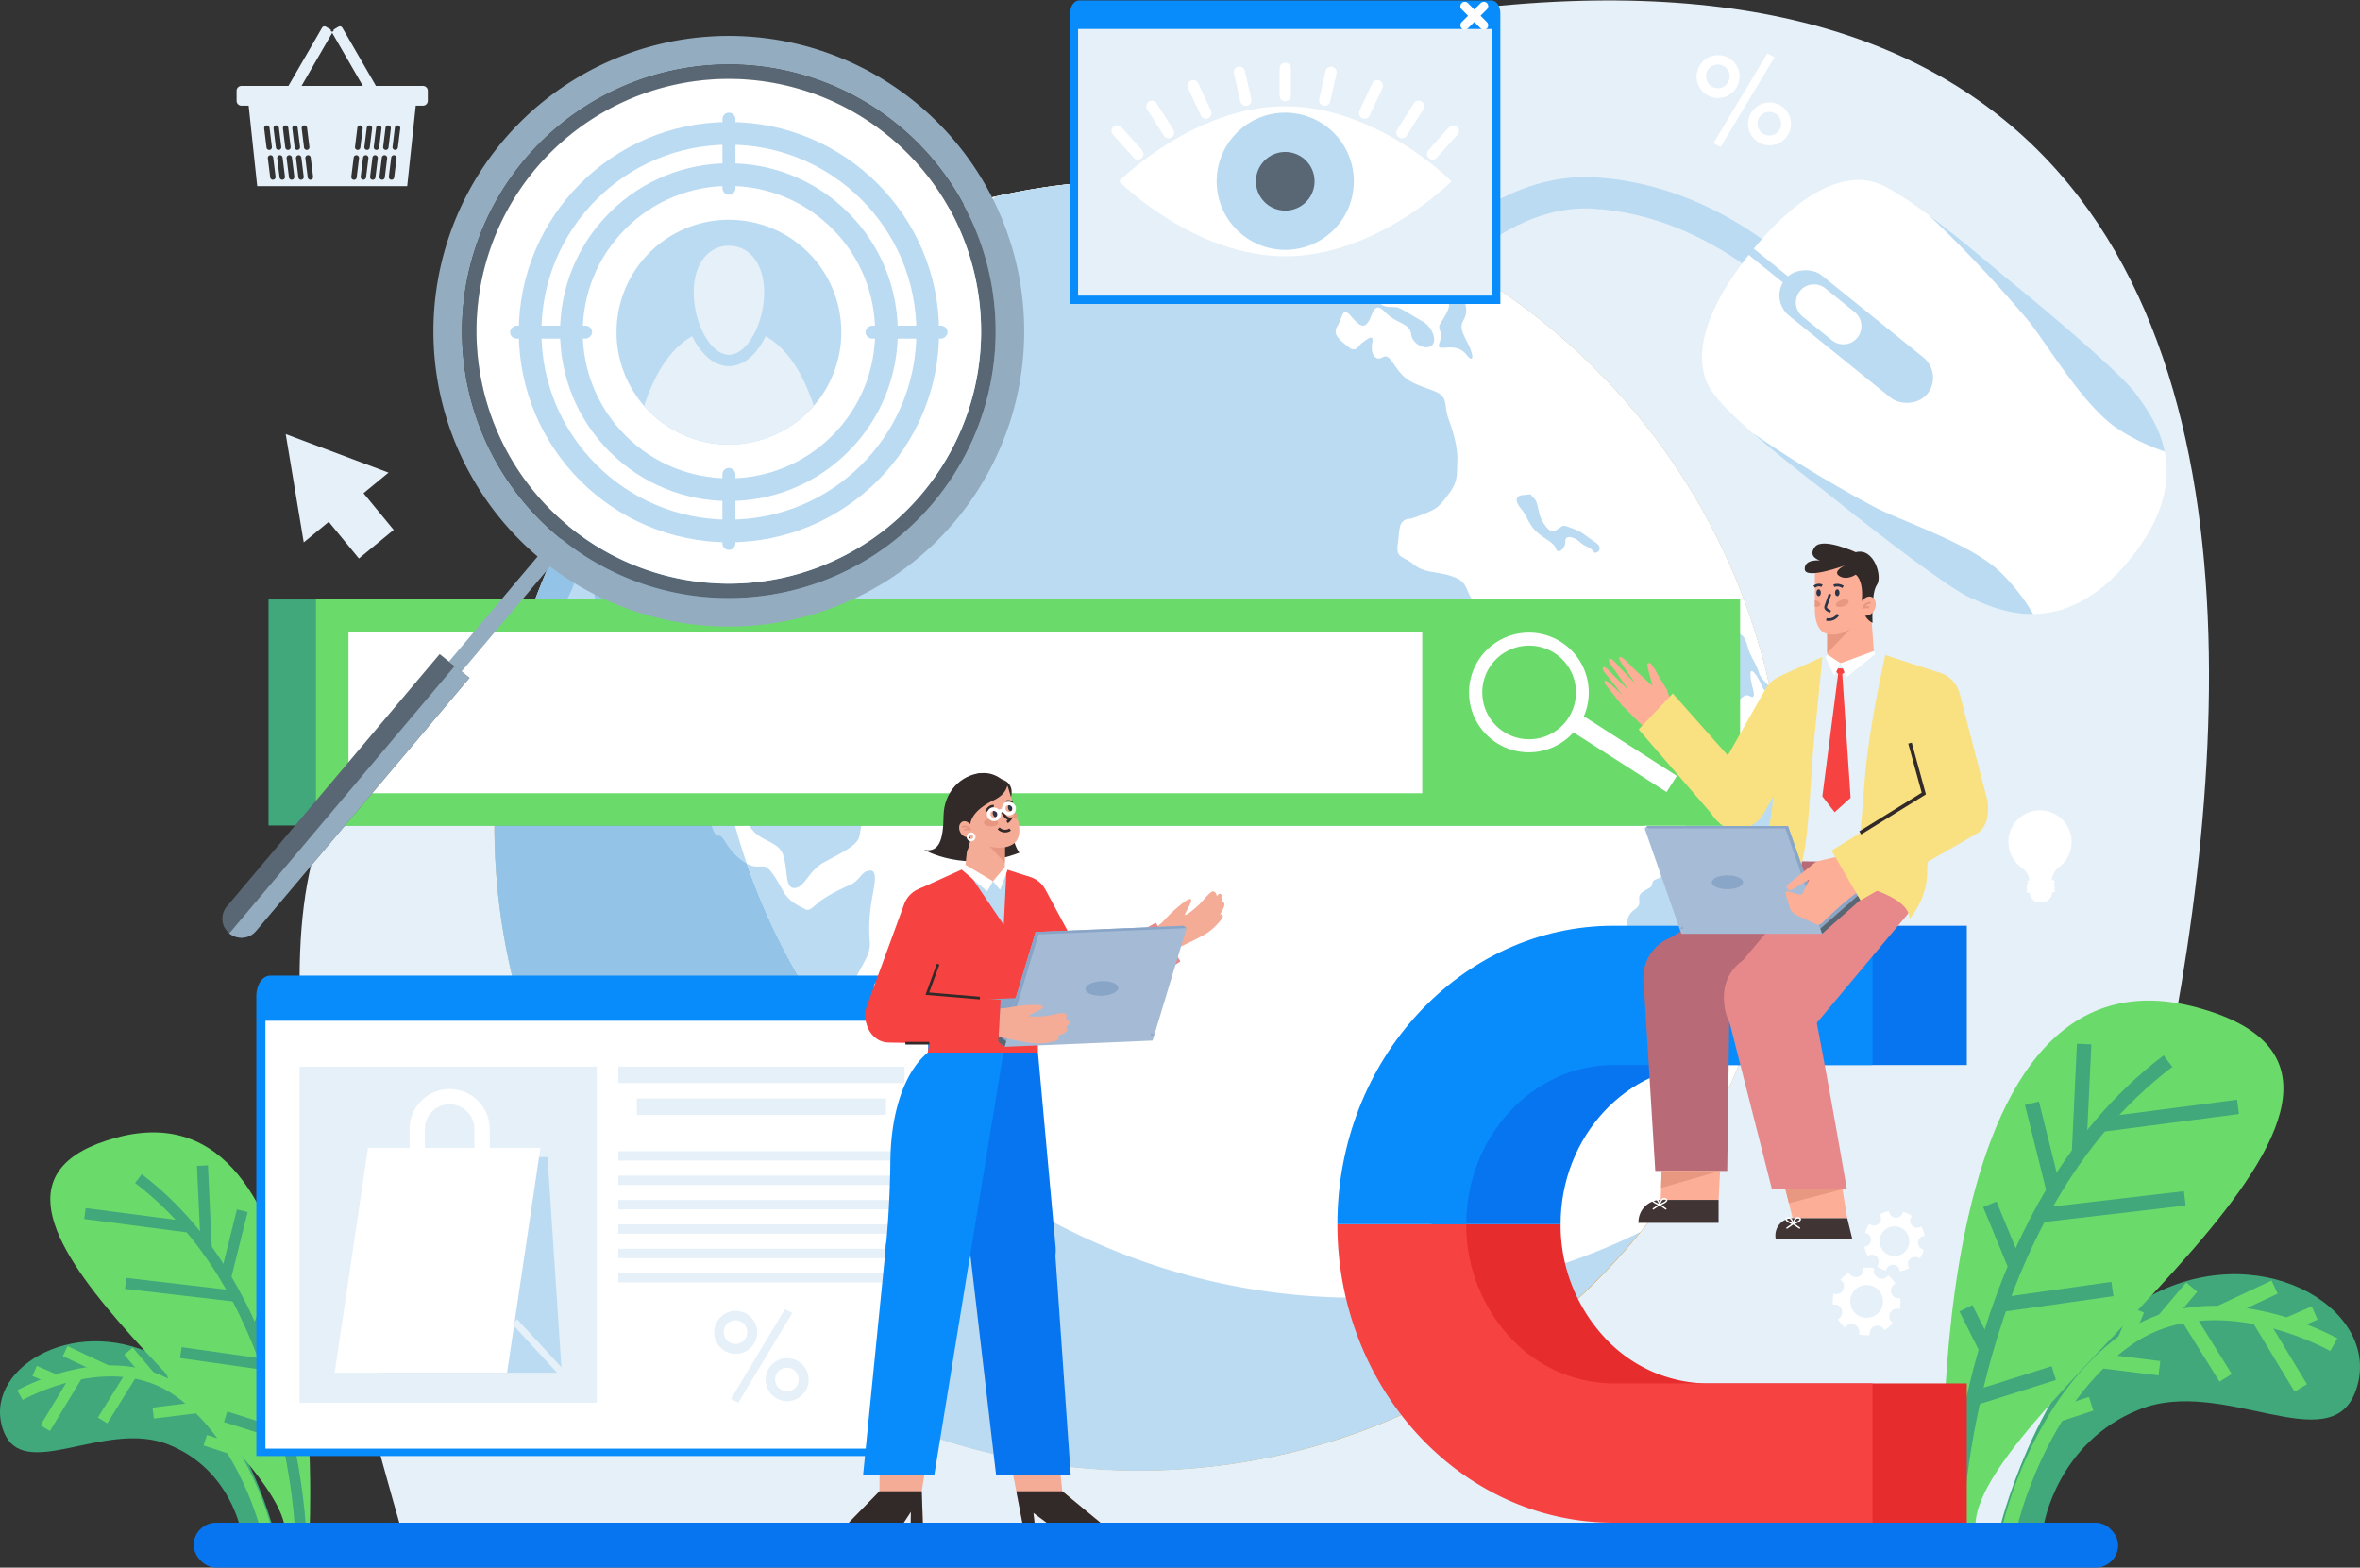 <svg xmlns="http://www.w3.org/2000/svg" width="779.745" height="517.938" viewBox="0 0 779.745 517.938">
  <rect x="0" y="0" width="779.745" height="517.938" fill="#333333" stroke="none"/>
  <g id="Group_4908" data-name="Group 4908" transform="translate(-149.881 -534.698)">
    <path id="Path_10364" data-name="Path 10364" d="M1009.144,1040.38s211.9-540.331-176.964-503.756c-166.555,15.665-135.462,110.7-209.022,199.624-47.681,57.638-139.385,10.487-173.75,60.853s6.02,193.978,20.186,243.28Z" transform="translate(-187.037)" fill="#e5f0f8"/>
    <g id="Group_4877" data-name="Group 4877" transform="translate(810.865 955.679)">
      <path id="Path_10365" data-name="Path 10365" d="M2059.829,1833.814s14.7-58.652,51.356-76.753,75.771,6.68,65.838,32.739c-8.566,22.47-43.787-5.159-71.191,5.707s-31.723,38.308-31.723,38.308Z" transform="translate(-2059.829 -1750.863)" fill="#40a87b"/>
      <path id="Path_10366" data-name="Path 10366" d="M2175.916,1798.408s-39.337-22.418-68.523-1.692-38.422,61.333-38.422,61.333" transform="translate(-2065.807 -1775.097)" fill="none" stroke="#6adb6a" stroke-width="4.772"/>
      <line id="Line_177" data-name="Line 177" x1="9.152" y2="3.99" transform="translate(94.612 12.826)" fill="none" stroke="#6adb6a" stroke-width="4.772"/>
      <line id="Line_178" data-name="Line 178" x1="18.229" y2="8.55" transform="translate(72.317 4.276)" fill="none" stroke="#6adb6a" stroke-width="4.772"/>
      <line id="Line_179" data-name="Line 179" x1="9.484" y2="11.203" transform="translate(53.674 4.276)" fill="none" stroke="#6adb6a" stroke-width="4.772"/>
      <line id="Line_180" data-name="Line 180" x1="4.263" y2="10.317" transform="translate(40.918 11.784)" fill="none" stroke="#6adb6a" stroke-width="4.772"/>
      <line id="Line_181" data-name="Line 181" x1="14.05" y1="23.244" transform="translate(85.138 14.342)" fill="none" stroke="#6adb6a" stroke-width="4.772"/>
      <line id="Line_182" data-name="Line 182" x1="12.886" y1="20.695" transform="translate(61.481 13.56)" fill="none" stroke="#6adb6a" stroke-width="4.772"/>
      <line id="Line_183" data-name="Line 183" x1="19.373" y1="2.407" transform="translate(33.105 28.675)" fill="none" stroke="#6adb6a" stroke-width="4.772"/>
      <line id="Line_184" data-name="Line 184" x1="11.104" y2="3.646" transform="translate(18.82 42.82)" fill="none" stroke="#6adb6a" stroke-width="4.772"/>
    </g>
    <g id="Group_4878" data-name="Group 4878" transform="translate(791.818 865.283)">
      <path id="Path_10367" data-name="Path 10367" d="M2005.132,1663.176s-10.375-196.6,83.527-171.264-73.249,131.292-73.107,171.264Z" transform="translate(-2004.792 -1489.658)" fill="#6adb6a"/>
      <path id="Path_10368" data-name="Path 10368" d="M2016.74,1700.99s3.279-102.716,70.215-153.506" transform="translate(-2012.605 -1527.472)" fill="none" stroke="#40a87b" stroke-width="4.772"/>
      <line id="Line_185" data-name="Line 185" y1="35.42" x2="1.672" transform="translate(44.992 14.375)" fill="none" stroke="#40a87b" stroke-width="4.772"/>
      <line id="Line_186" data-name="Line 186" x1="45.243" y2="5.897" transform="translate(52.265 35.119)" fill="none" stroke="#40a87b" stroke-width="4.772"/>
      <line id="Line_187" data-name="Line 187" x1="47.837" y2="5.573" transform="translate(32.077 65.349)" fill="none" stroke="#40a87b" stroke-width="4.772"/>
      <line id="Line_188" data-name="Line 188" x1="36.948" y2="5.222" transform="translate(19.047 95.306)" fill="none" stroke="#40a87b" stroke-width="4.772"/>
      <line id="Line_189" data-name="Line 189" x2="8.469" y2="20.575" transform="translate(15.502 67.315)" fill="none" stroke="#40a87b" stroke-width="4.772"/>
      <line id="Line_190" data-name="Line 190" x2="7.22" y2="28.968" transform="translate(29.418 33.921)" fill="none" stroke="#40a87b" stroke-width="4.772"/>
      <line id="Line_191" data-name="Line 191" x2="6.747" y2="13.448" transform="translate(7.597 101.664)" fill="none" stroke="#40a87b" stroke-width="4.772"/>
      <line id="Line_192" data-name="Line 192" x1="26.476" y2="8.348" transform="translate(10.162 123.077)" fill="none" stroke="#40a87b" stroke-width="4.772"/>
    </g>
    <g id="Group_4879" data-name="Group 4879" transform="translate(605.75 594.149)">
      <path id="Path_10369" data-name="Path 10369" d="M1604.123,749.556s-26.361-28.645-66.143-31.041-70.841,45.686-70.841,45.686" transform="translate(-1467.139 -714.198)" fill="none" stroke="#bbdbf3" stroke-width="10.376"/>
      <path id="Path_10370" data-name="Path 10370" d="M1877.152,740.018c7.335,5.927,35.814,29.542,41.108,36.9s20.733,26.455-1.79,54.33c-11.465,14.189-22.773,18.28-32.205,18.4-9.1.117-16.451-3.466-20.533-5.243-8.311-3.625-37.382-26.509-44.717-32.435-4.614-3.729-17.108-13.1-27.4-22.094-6.075-5.3-11.37-10.462-13.835-14.252-4.362-6.713-6.392-20.843,12.471-44.654l15.016,12.132,1.666-2.063-15.015-12.132c19.318-23.434,33.559-24.426,41.038-21.572C1844.332,711.677,1869.817,734.092,1877.152,740.018Z" transform="translate(-1668.353 -706.203)" fill="#fff"/>
      <path id="Path_10371" data-name="Path 10371" d="M1904.452,993.266a65.309,65.309,0,0,1,11.518,14.489c-9.1.117-16.451-3.466-20.533-5.243-8.311-3.625-37.382-26.509-44.717-32.435-4.614-3.729-17.108-13.1-27.4-22.094a420.154,420.154,0,0,0,41.167,24.9C1873.63,977.4,1894.482,984.328,1904.452,993.266Z" transform="translate(-1700.058 -864.309)" fill="#bbdbf3"/>
      <path id="Path_10372" data-name="Path 10372" d="M2052.742,809.734a65.32,65.32,0,0,0,16.585,8.217c-1.8-8.924-6.844-15.356-9.439-18.973-5.29-7.365-33.769-30.98-41.1-36.906-4.615-3.728-16.4-13.974-27.355-22.144a420.128,420.128,0,0,1,32.991,35.019C2030.752,782.933,2041.909,801.864,2052.742,809.734Z" transform="translate(-1809.985 -728.257)" fill="#bbdbf3"/>
      <rect id="Rectangle_1391" data-name="Rectangle 1391" width="17.147" height="60.356" rx="8.573" transform="matrix(0.628, -0.778, 0.778, 0.628, 128.562, 39.468)" fill="#bbdbf3"/>
      <path id="Path_10373" data-name="Path 10373" d="M1884.755,823.5h0a5.979,5.979,0,0,1-8.409.893l-9.7-7.84a5.98,5.98,0,0,1-.893-8.41h0a5.98,5.98,0,0,1,8.41-.893l9.7,7.84A5.98,5.98,0,0,1,1884.755,823.5Z" transform="translate(-1726.932 -771.414)" fill="#fff"/>
    </g>
    <g id="Group_4880" data-name="Group 4880" transform="translate(313.255 594.297)">
      <path id="Path_10374" data-name="Path 10374" d="M1048.129,914.455a213.826,213.826,0,0,0-4.418-38.287c-.143-.784-.309-1.544-.475-2.3-20.307-92.512-100.682-162.507-198.134-167-3.325-.166-6.674-.237-10.047-.237A212.776,212.776,0,0,0,752.044,723.4c-5.273,2.233-10.427,4.679-15.462,7.292A213.481,213.481,0,0,0,627.4,871.631c-.285,1.259-.57,2.518-.831,3.777a214.875,214.875,0,0,0-4.608,44.344,213.22,213.22,0,0,0,280.6,202.2q8.159-2.708,15.985-6.057a212.785,212.785,0,0,0,129.635-196.139C1048.176,917.97,1048.176,916.212,1048.129,914.455Z" transform="translate(-621.958 -706.63)" fill="#df941e"/>
      <path id="Path_10375" data-name="Path 10375" d="M1048.176,919.751a212.185,212.185,0,0,1-47.645,134.337l-.024.024a213.717,213.717,0,0,1-81.966,61.777q-7.838,3.349-15.985,6.057a213.021,213.021,0,0,1-280.6-202.2,214.875,214.875,0,0,1,4.608-44.344c.261-1.259.546-2.518.831-3.777A213.481,213.481,0,0,1,736.582,730.69c1.568-.807,3.159-1.615,4.75-2.375q5.273-2.6,10.712-4.916a212.776,212.776,0,0,1,83.011-16.769c3.372,0,6.721.071,10.047.237,97.452,4.489,177.827,74.485,198.134,167,.167.76.333,1.52.475,2.3a213.826,213.826,0,0,1,4.418,38.287C1048.176,916.212,1048.176,917.97,1048.176,919.751Z" transform="translate(-621.958 -706.63)" fill="#bbdbf3"/>
      <path id="Path_10376" data-name="Path 10376" d="M1183.668,919.751a212.186,212.186,0,0,1-47.645,134.337l-.024.024q-5.059,2.494-10.26,4.7c-5.225,2.233-10.546,4.252-16.008,6.057a213.465,213.465,0,0,1-188.372-26.649,208.52,208.52,0,0,1-17.624-13.609,213.527,213.527,0,0,1-58.547-80.683q-2.352-5.7-4.371-11.543a214.76,214.76,0,0,1-7.054-114.054c.261-1.259.546-2.518.807-3.776a213.2,213.2,0,0,1,25.675-62.823c.879-1.425,1.781-2.85,2.684-4.275v-.024a212.256,212.256,0,0,1,13.894-19.12q5.273-2.6,10.712-4.916a212.776,212.776,0,0,1,83.011-16.769c3.373,0,6.721.071,10.047.237,97.452,4.489,177.827,74.485,198.134,167,.167.76.333,1.52.475,2.3a213.837,213.837,0,0,1,4.418,38.287C1183.668,916.212,1183.668,917.97,1183.668,919.751Z" transform="translate(-757.449 -706.63)" fill="#fff"/>
      <path id="Path_10377" data-name="Path 10377" d="M1752.552,1255.907a212.921,212.921,0,0,1-9.565,63.31c-1.834-2.831-1.985-7.224-2.22-8.832-.329-2.323-3.649,3.649-4.148,1.768s1.825-10.9-.169-11.729-2.982,1.326-4.806,2.154-1.665,4.646-3.659,4.985-4.477,4.976-5.8,7.3-4.647,3.49-6.641,4.317-3.649,4.317-4.317,6.471-2.991,2.991-5.314,2.493.169-11.287.169-13.441a7.186,7.186,0,0,0-2.154-5.643c-1.834-1.994-1.834-9.3-2.323-10.629a23.131,23.131,0,0,0-2.333-3.819c-.827-1.326,1.5-3.151,1.336-5.3a5.545,5.545,0,0,1,2.483-5.644c2.323-1.665,1.166-2.662,1.5-4.317s2.991-2.323,3.819-3.16-.169-1.985,2.154-2.652,5.155-6.3,4.816-7.967,1.326-3.649,1.825-3.649,1.336-1,1.166-1.994a3.05,3.05,0,0,1,.828-3.32c1.326-1.326,3.151-4.148,2.652-5.813s.169-3.65.668-5.973.827-2.492,1.994-2.154,2.822,2.981,4.129,2.981,1.514-.988,1.345-3.649-1.5-4.477-1.326-6.255,2.652-2.37,3.151-3.208.668-3.151,1.665-2.822,2.324,0,4.317.169-1,7.967,0,9.622,7.129,4.985,7.129,4.985.5-8.634-.329-12.115-1.326-13.281-.828-11.456a33.893,33.893,0,0,0,3.32,8.964c1.994,3.32,1.825,7.139,2.493,11.118a58.638,58.638,0,0,0,2.916,9.622C1752.533,1252.38,1752.552,1254.139,1752.552,1255.907Z" transform="translate(-1326.322 -1042.789)" fill="#bbdbf3"/>
      <path id="Path_10378" data-name="Path 10378" d="M752.852,1406.88c-4.418.879-17.054-3.325-23.894-8.645-6.864-5.3-33.87-25.889-37.86-27.884-3.966-2-7.529-15.937-11.5-22.564a86.554,86.554,0,0,0-14.393-17.267c-3.539-3.088-9.073-10.166-10.617-13.728-1.568-3.515-6.413-8.194-8.408-9.073-1.995-.9-1.781-9.286-5.32-10.166-2.114-.523-2.707,6.769-2.874,12.778a212.644,212.644,0,0,1-16.032-81.254,214.876,214.876,0,0,1,4.608-44.344c2.066-2.351,4.8-3.824,11.377-4.917,6.579-1.116,1.164,3.967,0,6.864-1.164,2.874-1.045,5.083,0,8.408,1.069,3.3,8.455,4.418,12.446,5.534,3.99,1.093-.665-4.655,0-8.859s8.194-1.33,10.166-.451c2,.9,7.315,0,9.524-.214s5.321-2,9.738-2.66,2.66,2.446,1.33,5.985-1.544,4.632-1.116,8.408c.451,3.753,7.53,13.942,8.859,15.035,1.33,1.116,2.66,2.66,3.539,6.2.9,3.539,1.781,8.645,3.539,8.408,1.781-.214,2.209,3.563,6.65,7.315a16.8,16.8,0,0,0,2.708,1.924q2.031,5.843,4.371,11.543a212.894,212.894,0,0,0,23.062,41.8c-.57.926-1.116,1.758-1.591,2.47-2.66,3.943-3.112,14.631-1.544,17.053,1.544,2.447,3.088,4.418,5.748,8.622,2.66,4.228,3.99,2.446,6.627,3.99,2.66,1.568,5.985,8.408,8.859,11.971,2.874,3.539,3.325,7.529-.665,9.286s-3.753,9.073-4.631,12.161c-.9,3.111,4.845,3.325,6.2,6.413,1.306,3.111,4.418,3.111,4.845,4.892.451,1.758-4.2,5.748-2.874,7.743,1.33,1.972,5.748,6.413,4.655,9.287-1.117,2.874.665,7.743,1.543,11.733S757.27,1405.977,752.852,1406.88Z" transform="translate(-621.958 -1015.956)" fill="#93c3e6"/>
      <path id="Path_10379" data-name="Path 10379" d="M903.966,1372.1a54.107,54.107,0,0,0-.451,13.039c.214,4.2-3.088,7.743-5.083,12.612a106.961,106.961,0,0,1-8.147,14.56,212.9,212.9,0,0,1-23.062-41.8q-2.352-5.7-4.371-11.543c2.565,1.4,4.014.784,5.7.95,2.209.214,4.631,5.3,6.627,8.622s5.534,4.655,7.1,5.534c1.544.9,3.3-1.971,6.627-3.966a70.543,70.543,0,0,1,8.194-4.2c3.325-1.567,3.539-4.442,6.413-4.655C906.388,1361.008,904.845,1366.566,903.966,1372.1Z" transform="translate(-779.485 -1133.209)" fill="#bbdbf3"/>
      <path id="Path_10380" data-name="Path 10380" d="M737.716,824.607c-.9,1.425-1.805,2.85-2.684,4.275A213.2,213.2,0,0,0,709.356,891.7c-.261,1.259-.546,2.518-.807,3.776a215.819,215.819,0,0,0,.57,91.348c-.95-1.14-1.9-2.3-2.874-3.562-3.539-4.655-8.408-9.952-10.237-14.821-1.805-4.893.5-7.1,1.14-12.4.641-5.32-.641-5.985-1.069-7.529-.451-1.544,2.779-13.586,2.209-13.942-2.66-1.591-7.482,2.755-11.472,4.917-3.966,2.161-8.289,1-9.62-1.662-1.306-2.636,2.494-4.465,4.157-10.45,1.663-5.962-2.494-3.8-4.465-3.658-2,.166-3.492,2.162-6.65,5.487s.5,8.954-1,12.445-2.826-1.995-4.655-5.32c-1.829-3.3.166-3.634.831-9.12s-.5-9.12-2.993-14.275c-2.47-5.154-4.133,9.786-8.123,10.783s-4.489,5.819-6.817,9.809c-2.3,3.966-1.805,7.458-2.8,10.783a6.151,6.151,0,0,1-7.007,4.465,211.938,211.938,0,0,1,25.675-62.822c6.532-.76,9.263-5.154,11.045-5.273,1.758-.119,3.42-.333,7.957-1.781,4.536-1.425,1.211-2.636,1.758-4.085.57-1.425,5.653-2,7.981-2.874s.879-2.874,1.425-7.078c.57-4.2,1.995-1.781,4.774-3.325,2.755-1.544,3.42-2.755,2.874-3.539-.546-.76-3.872,1.33-4.655.333s1.211-4.869-.1-4.2c-1.33.665-2.779,3.325-2.779,5.866s-2.423,3.753-4.418,7.53c-2,3.753-2.9,2.755-5.748,3.325-2.874.547-3.777-.451-5.439-.57-1.639-.119,1.568-3.539,4.323-6.864s4.323-6.175,7.648-8.74c3.3-2.541,2.969-4.323,5.961-6.959,2.993-2.66,6.959-6.318,12.28-8.978,5.32-2.636,6.65.665,6.65.665s2.423,1.781,7.957-4.418,2.66-2.66,7.743-5.083A17.582,17.582,0,0,0,737.716,824.607Z" transform="translate(-632.236 -783.778)" fill="#93c3e6"/>
      <path id="Path_10381" data-name="Path 10381" d="M1083.1,885.763c.214,1.544-4.442,2.636-9.524-1.235s-7.743-3.42-11.5-5.843c-3.776-2.446-5.534-3.776-8.859-9.524-3.325-5.771-2.446-7.743-3.99-11.947s-5.083-2-6.651.665c-1.544,2.66-6.84,1.758-10.4.665-3.515-1.116-3.515-4.869-9.952-8.194-6.413-3.325-8.408-.879-13.491-.451-5.083.451-9.976,5.534-13.728,7.529s-2.66,3.539-2.874,6.864c-.214,3.3-5.985,11.947-9.073,14.821-3.111,2.874-.451,3.539,2.209,8.408s2.446,3.111,1.781,6.413c-.665,3.325-2.209,5.985-2.446,10.64-.214,4.632-2,7.529-4.418,7.529-2.446,0-6.2-4.893-8.408-9.524-2.233-4.655-6.437-5.985-13.277-9.738-6.864-3.776-4.655-5.083-7.98-11.068s-5.534-7.98-6.413-5.32-4.2,0-10.189-1.093c-5.962-1.116-6.413-4.441-11.5-7.529s-8.408,1.544-11.519,2.494c-3.088.95-7.529,3.919-11.116,5.463-3.587,1.568-9.026.451-12.541,1.116-3.562.665-9.311.214-13.728,0-4.442-.214-5.985-3.753-10.4-6.579-4.441-2.8-5.534.38-7.316,2.161-1.757,1.758.879,2.874,4.37,6.2,3.467,3.3,4.94,2.422,8.479,5.748s6.84,5.748,9.738,2.423c2.874-3.3,4.631-2.66,8.408-2.423,3.753.214,8.859-1.33,11.282-1.116,2.423.237,2.209,7.529-.214,11.733-2.447,4.2,1.092,10.166,0,11.282-1.116,1.116-4.869,1.568-7.316,3.539-2.423,2-3.753,4.655-8.194,6.2-4.418,1.544-3.539,4.442-4.418,7.529-.879,3.111-6.65,5.534-11.733,8.408s-6.2,8.194-9.524,8.408c-3.3.214-2.209-5.3-3.753-10.617s-8.194-4.418-11.282-10.047a61.18,61.18,0,0,0-7.315-10.071,215.819,215.819,0,0,1-.57-91.348c.261-1.259.546-2.518.807-3.776a213.2,213.2,0,0,1,25.675-62.823c.879-1.425,1.781-2.85,2.684-4.275v-.024c.261-.285.546-.57.855-.879,2.874-2.874,5.748-2.66,10.166-2.66,4.442,0,6.864-.879,10.855-2.874,3.966-2-.879-5.985,1.757-9.952,2.66-3.99,10.189-2.446,12.612-4.441a22.685,22.685,0,0,1,9.1-5.083c4.845-1.567,7.292-2.874,10.166-5.32,1.116-.95,2.874-2.613,4.608-4.275a213.021,213.021,0,0,1,47.5-5.321c3.373,0,6.721.071,10.047.237,2.423,1.378,4.608,2.423,5.8,2.494,3.752.214,5.748.9,11.733,2.9,5.961,2,5.748,3.3,7.957,5.3s3.088-.214,8.859-1.781c5.748-1.52,4.2,3.563,11.733,4.442,7.506.879,13.7,7.957,18.36,10.854,4.655,2.874,5.748,3.088,3.753,6.627s-1.306,4.2.237,7.98c1.544,3.753,5.083,2.423,6.864,2.969,1.758.546,5.3,2.993,8.171,4.537s4.869,5.771,3.325,7.743c-1.544,2-6.627.238-7.078-3.539-.451-3.753-4.869-3.3-8.622-7.268-3.777-3.943-3.99,1.069-5.534,3.278-1.568,2.233-2.874,1.33-5.771-1.972-2.874-3.325-2.637.451-4.418,3.3-1.781,2.9.879,4.655,3.539,6.864s3.325-.427,4.655-1.306c1.33-.9,3.966-3.325,3.325,0-.689,3.3.879,6.2,3.3,4.845,2.446-1.33,3.112,1.781,5.985,5.106,2.874,3.3,5.961,3.967,11.068,5.962,5.083,2,3.088,4.442,4.869,9.311,1.758,4.869,3.088,9.738,2.874,13.942s.428,6.413-2.874,10.83c-3.325,4.442-3.776,4.869-9.524,7.078-5.748,2.233-2.209.237-4.655,1.33-2.422,1.116-1.971,3.539-2.636,8.194-.689,4.655,1.758,3.753,5.3,6.65,3.539,2.874,7.315,2.209,12.184,3.753,4.845,1.544,4.632,3.088,6.413,6.65,1.757,3.539,2.209,5.083.214,7.957s-.879,5.985-.665,10.4c.237,4.418-3.325,3.753-4.2-2.209-.879-5.985-3.088-1.781-6.413-1.781s-4.869-2.66-8.859-3.753c-3.967-1.116-3.3.665-5.748,3.99-2.422,3.3,2,7.292,3.325,10.831s5.534,3.111,11.282,4.869c5.748,1.781,4.655,1.116,7.98,5.106C1079.993,883.317,1082.867,884.2,1083.1,885.763Z" transform="translate(-757.449 -706.63)" fill="#bbdbf3"/>
      <path id="Path_10382" data-name="Path 10382" d="M1051.371,1658.664c-2.542.784-7.529-1.876-11.733-4.085s-1.211-3.206-1.425-7.861-2.779-4.869-5.2-7.078a35.179,35.179,0,0,1-5.653-7.078c-1.306-1.971,1.425-4.489,5.771-7.1a208.52,208.52,0,0,0,17.624,13.609,15.236,15.236,0,0,1,.618,2.9c.451,3.967,3.206,7.2,3.776,11.282C1055.694,1657.334,1053.912,1657.9,1051.371,1658.664Z" transform="translate(-886.845 -1307.477)" fill="#93c3e6"/>
      <path id="Path_10383" data-name="Path 10383" d="M1062.278,1616.3a208.563,208.563,0,0,1-17.623-13.609c.808-.475,1.639-.95,2.542-1.425,5.748-3.088-2.019-10.926,2.541-10.617,3.206.214,3.539,1.876,5.2,4.3,1.662,2.447,3.42,3.777,4.75,6.437,1.33,2.636.546,3.872.665,7.505C1060.45,1611.6,1061.542,1613.757,1062.278,1616.3Z" transform="translate(-898.37 -1284.706)" fill="#bbdbf3"/>
      <path id="Path_10384" data-name="Path 10384" d="M1463.4,1225.724c-1.3-3.724,7.3-4.482,10.623-2.324s5.478,4.814,10.125,5.644,5.146.664,7.967,0,6.639-3.984,7.137-.664-1.162,5.478,1.66,6.473,6.141,1,8.465,2.158,1.826,1,2.49,3.652,2.324,7.3-.332,7.3-4.979-1.66-10.457-2.324-6.639-.5-10.457-4.149.166-2.656-6.64-4.814-7.967-4.647-11.784-6.971S1464.558,1229.044,1463.4,1225.724Z" transform="translate(-1172.109 -1043.778)" fill="#bbdbf3"/>
      <path id="Path_10385" data-name="Path 10385" d="M1614.353,1278.125c1.491,3.168,4.814-1.328,7.8-2.158s2.324-.166,5.81-.83,4.316-4.648,7.137-4.316-1.826-3.319-4.814-2.324-3.32,1-7.469,2.49S1613.025,1275.3,1614.353,1278.125Z" transform="translate(-1270.781 -1073.937)" fill="#bbdbf3"/>
      <path id="Path_10386" data-name="Path 10386" d="M1786.137,1155.774a8.59,8.59,0,0,1-2.5-1.477c-.442-.771-1.994-4.646-3.433-5.746s-.771,2.981-.1,5.417.442,3.433-.781,2.765-1.881-.442-3.207.781-2.323.987-1.655-4.2-1.383-5.013-4.759-6.424c-1.975-.818-4.317-.555-6.64-.884s-4.1-1.994-5.427-4.2,1.439-4.43,3.433-4.646,1.11,3.433,4.976,5.53.668-2.436,1-6.414,3.659-1,7.421-.555,3.536,4.317,4.75,6.857,2.22,3.988,2.991,6.528c.329,1.091,1.843,2.793,3.452,4.374C1785.818,1154.241,1785.987,1155,1786.137,1155.774Z" transform="translate(-1364.375 -986.242)" fill="#bbdbf3"/>
      <path id="Path_10387" data-name="Path 10387" d="M1607.4,1153.2c-1.234,3.258,1.328,5.806,2.877,7.356a25.238,25.238,0,0,1,3.873,5.2c.775,1.439,1.992,2.324,3.984.775s1.992-3.32,5.643-3.1,5.643,3.873,6.861.111.643-4.2.709-7.192,2.389-6.861,1.172-8.853-3.783-2.656-1.172-4.647.287-2.656-1.594-3.1-4.426-.775-4.647-3.541.664-4.2,1.549-5.975,2.1-4.315-1.771-3.32-7.082,1-6.64,4.316.111,5.422-2.434,7.3-.332,6.345-1.66,8.484S1608.171,1151.154,1607.4,1153.2Z" transform="translate(-1266.148 -981.319)" fill="#bbdbf3"/>
      <path id="Path_10388" data-name="Path 10388" d="M1493.958,790.583c-3.83.589,4.813,2.49,7.137,6.141s7.469,3.32,5.312,7.967-3.32,3.983-2.324,6.805-1.992,5.312.5,5.312,5.643-.83,8.133,2.324,2.49.166.332-3.984-2.49-5.477-1.328-7.469a6.63,6.63,0,0,0-.83-7.8c-2.324-2.656-3.9-1.826-6.6-4.648S1496.115,790.251,1493.958,790.583Z" transform="translate(-1191.55 -761.507)" fill="#bbdbf3"/>
      <path id="Path_10389" data-name="Path 10389" d="M1291.773,1261.148c-2.314,1.045-.83,4.067.083,6.058s-.747,3.237,1.162,5.146,4.482,4.647,5.975,3.319,6.141-3.07,3.735-5.809-3.486-2.822-5.312-4.814S1294.346,1259.986,1291.773,1261.148Z" transform="translate(-1059.161 -1069.077)" fill="#bbdbf3"/>
      <path id="Path_10390" data-name="Path 10390" d="M1686.6,1150.314c.407,4.853,2.656,4.98,1.881,8.3s-.913,5.754.539,5.754,2.116-8.3,3.555-5.312,2.988,4.537,3.32,2.766-4.316-5.274-2.545-7.561,5.533-8.152,1.106-5.275-6.086,6.529-6.75,3.32-1.549-4.648,2.213-5.754,6.971-.885,7.414-3.43.775-7.746-2.655-4.094-3.652,3.1-6.418,4.98-5.422,1.992-4.315,3.541S1686.415,1148.094,1686.6,1150.314Z" transform="translate(-1316.25 -988.562)" fill="#bbdbf3"/>
      <path id="Path_10391" data-name="Path 10391" d="M1600.208,1006.575c-3.167.158-2.822,2.324-.83,4.647s2.324,4.98,4.98,7.469,5.809,3.486,6.473,5.643,3.235-.166,3.111-2.49,3.2-1.328,4.856.332,3.486,1.548,4.316,3.015,3.984-.857.664-3.015-3.818-3.154-7.3-4.482-3.073-1.162-4.774,0-2.862,1.556-5.02-1.878-1.391-6.587-3.185-8.247S1603.527,1006.409,1600.208,1006.575Z" transform="translate(-1260.121 -902.641)" fill="#bbdbf3"/>
    </g>
    <g id="Group_4885" data-name="Group 4885" transform="translate(591.756 840.565)">
      <g id="Group_4882" data-name="Group 4882" transform="translate(31.167)">
        <g id="Group_4881" data-name="Group 4881">
          <path id="Path_10392" data-name="Path 10392" d="M1693.551,1801.778v-46H1608a46.775,46.775,0,0,1-34.369-15.447,54.631,54.631,0,0,1-14.293-37.158h-42.58c0,54.377,40.928,98.609,91.242,98.609Z" transform="translate(-1516.762 -1604.56)" fill="#e62c2c"/>
          <path id="Path_10393" data-name="Path 10393" d="M1693.551,1464.251v-46.017H1608c-50.314,0-91.242,44.232-91.242,98.609h42.58c0-28.92,21.891-52.591,48.662-52.591Z" transform="translate(-1516.762 -1418.234)" fill="#0775ef"/>
        </g>
      </g>
      <g id="Group_4884" data-name="Group 4884">
        <g id="Group_4883" data-name="Group 4883">
          <path id="Path_10394" data-name="Path 10394" d="M1603.491,1801.778v-46h-85.548a46.775,46.775,0,0,1-34.369-15.447,54.63,54.63,0,0,1-14.293-37.158H1426.7c0,54.377,40.927,98.609,91.242,98.609Z" transform="translate(-1426.702 -1604.56)" fill="#f74242"/>
          <path id="Path_10395" data-name="Path 10395" d="M1603.491,1464.251v-46.017h-85.548c-50.314,0-91.242,44.232-91.242,98.609h42.58c0-28.92,21.891-52.591,48.662-52.591Z" transform="translate(-1426.702 -1418.234)" fill="#088cfc"/>
        </g>
      </g>
    </g>
    <g id="Group_4886" data-name="Group 4886" transform="translate(149.881 977.853)">
      <path id="Path_10396" data-name="Path 10396" d="M240.549,1878.263s-11.226-44.778-39.208-58.6-57.848,5.1-50.264,24.995c6.539,17.155,33.429-3.939,54.35,4.356s24.22,29.246,24.22,29.246Z" transform="translate(-149.881 -1814.934)" fill="#40a87b"/>
      <path id="Path_10397" data-name="Path 10397" d="M168.967,1851.233s30.032-17.115,52.314-1.292,29.333,46.824,29.333,46.824" transform="translate(-162.362 -1833.437)" fill="none" stroke="#6adb6a" stroke-width="3.643"/>
      <line id="Line_193" data-name="Line 193" x2="6.987" y2="3.046" transform="translate(11.449 9.792)" fill="none" stroke="#6adb6a" stroke-width="3.643"/>
      <line id="Line_194" data-name="Line 194" x2="13.917" y2="6.527" transform="translate(21.541 3.265)" fill="none" stroke="#6adb6a" stroke-width="3.643"/>
      <line id="Line_195" data-name="Line 195" x2="7.24" y2="8.553" transform="translate(42.45 3.265)" fill="none" stroke="#6adb6a" stroke-width="3.643"/>
      <line id="Line_196" data-name="Line 196" x2="3.255" y2="7.877" transform="translate(56.174 8.996)" fill="none" stroke="#6adb6a" stroke-width="3.643"/>
      <line id="Line_197" data-name="Line 197" y1="17.746" x2="10.726" transform="translate(14.943 10.949)" fill="none" stroke="#6adb6a" stroke-width="3.643"/>
      <line id="Line_198" data-name="Line 198" y1="15.8" x2="9.838" transform="translate(33.892 10.352)" fill="none" stroke="#6adb6a" stroke-width="3.643"/>
      <line id="Line_199" data-name="Line 199" y1="1.838" x2="14.79" transform="translate(50.604 21.892)" fill="none" stroke="#6adb6a" stroke-width="3.643"/>
      <line id="Line_200" data-name="Line 200" x2="8.478" y2="2.783" transform="translate(67.822 32.691)" fill="none" stroke="#6adb6a" stroke-width="3.643"/>
    </g>
    <g id="Group_4887" data-name="Group 4887" transform="translate(166.5 908.84)">
      <path id="Path_10398" data-name="Path 10398" d="M283.53,1747.99s7.921-150.093-63.768-130.751,55.922,100.234,55.813,130.751Z" transform="translate(-197.902 -1615.519)" fill="#6adb6a"/>
      <path id="Path_10399" data-name="Path 10399" d="M335.666,1776.859s-2.5-78.419-53.606-117.194" transform="translate(-252.935 -1644.387)" fill="none" stroke="#40a87b" stroke-width="3.643"/>
      <line id="Line_201" data-name="Line 201" x1="1.277" y1="27.041" transform="translate(50.261 10.975)" fill="none" stroke="#40a87b" stroke-width="3.643"/>
      <line id="Line_202" data-name="Line 202" x2="34.541" y2="4.502" transform="translate(11.444 26.811)" fill="none" stroke="#40a87b" stroke-width="3.643"/>
      <line id="Line_203" data-name="Line 203" x2="36.521" y2="4.255" transform="translate(24.877 49.89)" fill="none" stroke="#40a87b" stroke-width="3.643"/>
      <line id="Line_204" data-name="Line 204" x2="28.208" y2="3.986" transform="translate(43.138 72.761)" fill="none" stroke="#40a87b" stroke-width="3.643"/>
      <line id="Line_205" data-name="Line 205" x1="6.465" y2="15.708" transform="translate(67.586 51.391)" fill="none" stroke="#40a87b" stroke-width="3.643"/>
      <line id="Line_206" data-name="Line 206" x1="5.512" y2="22.115" transform="translate(57.916 25.897)" fill="none" stroke="#40a87b" stroke-width="3.643"/>
      <line id="Line_207" data-name="Line 207" x1="5.151" y2="10.267" transform="translate(74.936 77.615)" fill="none" stroke="#40a87b" stroke-width="3.643"/>
      <line id="Line_208" data-name="Line 208" x2="20.213" y2="6.373" transform="translate(57.916 93.963)" fill="none" stroke="#40a87b" stroke-width="3.643"/>
    </g>
    <rect id="Rectangle_1392" data-name="Rectangle 1392" width="635.855" height="14.853" rx="7.426" transform="translate(213.859 1037.783)" fill="#0775ef"/>
    <g id="Group_4891" data-name="Group 4891" transform="translate(234.575 857.04)">
      <path id="Path_10400" data-name="Path 10400" d="M614.949,1465.84H399.233c-2.554,0-4.624,2.971-4.624,6.637v152.086H619.573V1472.477C619.573,1468.812,617.5,1465.84,614.949,1465.84Z" transform="translate(-394.609 -1465.84)" fill="#088cfc"/>
      <rect id="Rectangle_1393" data-name="Rectangle 1393" width="218.95" height="141.362" transform="translate(3.007 14.917)" fill="#fff"/>
      <g id="Group_4888" data-name="Group 4888" transform="translate(206.364 3.749)">
        <line id="Line_209" data-name="Line 209" y1="9.953" x2="9.953" fill="none" stroke="#fff" stroke-linecap="round" stroke-linejoin="round" stroke-width="4.612"/>
        <line id="Line_210" data-name="Line 210" x1="9.953" y1="9.953" fill="none" stroke="#fff" stroke-linecap="round" stroke-linejoin="round" stroke-width="4.612"/>
      </g>
      <rect id="Rectangle_1394" data-name="Rectangle 1394" width="98.191" height="111.033" transform="translate(14.291 30.081)" fill="#e5f0f8"/>
      <g id="Group_4889" data-name="Group 4889" transform="translate(25.868 39.99)">
        <path id="Path_10401" data-name="Path 10401" d="M569.658,1710.353H509.83l-1.838-71.24h56.967Z" transform="translate(-494.621 -1619.138)" fill="#bbdbf3"/>
        <path id="Path_10402" data-name="Path 10402" d="M548.173,1602.906v-10.793a10.751,10.751,0,0,1,10.72-10.719h0a10.751,10.751,0,0,1,10.72,10.719v10.793" transform="translate(-520.896 -1581.394)" fill="none" stroke="#fff" stroke-linecap="round" stroke-linejoin="round" stroke-width="5.063"/>
        <path id="Path_10403" data-name="Path 10403" d="M526.322,1704.566H469.355l11.026-74.3h56.967Z" transform="translate(-469.355 -1613.351)" fill="#fff"/>
        <line id="Line_211" data-name="Line 211" x1="15.564" y1="16.89" transform="translate(59.474 74.325)" fill="none" stroke="#e5f0f8" stroke-width="2.276"/>
      </g>
      <rect id="Rectangle_1395" data-name="Rectangle 1395" width="94.572" height="5.43" transform="translate(119.593 30.081)" fill="#e5f0f8"/>
      <rect id="Rectangle_1396" data-name="Rectangle 1396" width="94.572" height="3.074" transform="translate(119.593 58.029)" fill="#e5f0f8"/>
      <rect id="Rectangle_1397" data-name="Rectangle 1397" width="94.572" height="3.074" transform="translate(119.593 66.086)" fill="#e5f0f8"/>
      <rect id="Rectangle_1398" data-name="Rectangle 1398" width="94.572" height="3.074" transform="translate(119.593 74.143)" fill="#e5f0f8"/>
      <rect id="Rectangle_1399" data-name="Rectangle 1399" width="94.572" height="3.074" transform="translate(119.593 82.2)" fill="#e5f0f8"/>
      <rect id="Rectangle_1400" data-name="Rectangle 1400" width="94.572" height="3.074" transform="translate(119.593 90.257)" fill="#e5f0f8"/>
      <rect id="Rectangle_1401" data-name="Rectangle 1401" width="94.572" height="3.074" transform="translate(119.593 98.314)" fill="#e5f0f8"/>
      <rect id="Rectangle_1402" data-name="Rectangle 1402" width="82.307" height="5.43" transform="translate(125.726 40.578)" fill="#e5f0f8"/>
      <g id="Group_4890" data-name="Group 4890" transform="translate(151.287 110.212)">
        <path id="Path_10404" data-name="Path 10404" d="M831.762,1791.959a6.823,6.823,0,0,1,.562-2.766,7.2,7.2,0,0,1,3.767-3.767,7.093,7.093,0,0,1,5.531,0,7.211,7.211,0,0,1,3.768,3.767,7.1,7.1,0,0,1,0,5.531,7.214,7.214,0,0,1-3.768,3.768,7.1,7.1,0,0,1-5.531,0,7.207,7.207,0,0,1-3.767-3.768A6.815,6.815,0,0,1,831.762,1791.959Zm3.127,0a3.9,3.9,0,1,0,1.142-2.826A3.836,3.836,0,0,0,834.889,1791.959Zm4.809,23.247-2.4-1.242,17.836-29.66,2.406,1.243Zm9.059-7.615a6.817,6.817,0,0,1,.561-2.766,7.214,7.214,0,0,1,3.768-3.768,7.1,7.1,0,0,1,5.532,0,7.213,7.213,0,0,1,3.768,3.768,7.1,7.1,0,0,1,0,5.531,7.215,7.215,0,0,1-3.768,3.768,7.1,7.1,0,0,1-5.532,0,7.215,7.215,0,0,1-3.768-3.768A6.814,6.814,0,0,1,848.757,1807.591Zm3.126,0a3.9,3.9,0,1,0,1.142-2.826A3.838,3.838,0,0,0,851.883,1807.591Z" transform="translate(-831.762 -1784.303)" fill="#e5f0f8"/>
      </g>
    </g>
    <g id="Group_4894" data-name="Group 4894" transform="translate(503.462 534.848)">
      <path id="Path_10405" data-name="Path 10405" d="M1310.779,534.848H1174.494c-1.613,0-2.922,1.877-2.922,4.193v96.085H1313.7V539.041C1313.7,536.725,1312.392,534.848,1310.779,534.848Z" transform="translate(-1171.572 -534.848)" fill="#088cfc"/>
      <rect id="Rectangle_1403" data-name="Rectangle 1403" width="136.892" height="88.098" transform="translate(2.618 9.424)" fill="#e5f0f8"/>
      <g id="Group_4892" data-name="Group 4892" transform="translate(130.377 1.911)">
        <line id="Line_212" data-name="Line 212" y1="6.288" x2="6.288" fill="none" stroke="#fff" stroke-linecap="round" stroke-linejoin="round" stroke-width="2.914"/>
        <line id="Line_213" data-name="Line 213" x1="6.288" y1="6.288" fill="none" stroke="#fff" stroke-linecap="round" stroke-linejoin="round" stroke-width="2.914"/>
      </g>
      <g id="Group_4893" data-name="Group 4893" transform="translate(15.521 22.417)">
        <path id="Path_10406" data-name="Path 10406" d="M1328.043,660.641s-24.6,24.787-54.941,24.787-54.941-24.787-54.941-24.787,24.6-24.787,54.941-24.787S1328.043,660.641,1328.043,660.641Z" transform="translate(-1217.56 -623.315)" fill="#fff"/>
        <circle id="Ellipse_12544" data-name="Ellipse 12544" cx="22.662" cy="22.662" r="22.662" transform="translate(23.495 37.326) rotate(-45)" fill="#bbdbf3"/>
        <circle id="Ellipse_12545" data-name="Ellipse 12545" cx="9.69" cy="9.69" r="9.69" transform="translate(45.853 27.636)" fill="#586773"/>
        <line id="Line_214" data-name="Line 214" x2="6.852" y2="7.632" transform="translate(0 20.665)" fill="none" stroke="#fff" stroke-linecap="round" stroke-linejoin="round" stroke-width="3.725"/>
        <line id="Line_215" data-name="Line 215" y1="9.061" transform="translate(55.543)" fill="none" stroke="#fff" stroke-linecap="round" stroke-linejoin="round" stroke-width="3.725"/>
        <line id="Line_216" data-name="Line 216" x2="5.514" y2="8.734" transform="translate(11.473 12.539)" fill="none" stroke="#fff" stroke-linecap="round" stroke-linejoin="round" stroke-width="3.725"/>
        <line id="Line_217" data-name="Line 217" x2="4.253" y2="9.076" transform="translate(25.098 5.737)" fill="none" stroke="#fff" stroke-linecap="round" stroke-linejoin="round" stroke-width="3.725"/>
        <line id="Line_218" data-name="Line 218" x2="2.094" y2="9.234" transform="translate(40.412 1.297)" fill="none" stroke="#fff" stroke-linecap="round" stroke-linejoin="round" stroke-width="3.725"/>
        <line id="Line_219" data-name="Line 219" x1="6.851" y2="7.632" transform="translate(104.234 20.665)" fill="none" stroke="#fff" stroke-linecap="round" stroke-linejoin="round" stroke-width="3.725"/>
        <line id="Line_220" data-name="Line 220" x1="5.514" y2="8.734" transform="translate(94.099 12.539)" fill="none" stroke="#fff" stroke-linecap="round" stroke-linejoin="round" stroke-width="3.725"/>
        <line id="Line_221" data-name="Line 221" x1="4.253" y2="9.076" transform="translate(81.735 5.737)" fill="none" stroke="#fff" stroke-linecap="round" stroke-linejoin="round" stroke-width="3.725"/>
        <line id="Line_222" data-name="Line 222" x1="2.094" y2="9.234" transform="translate(68.58 1.297)" fill="none" stroke="#fff" stroke-linecap="round" stroke-linejoin="round" stroke-width="3.725"/>
      </g>
    </g>
    <g id="Group_4895" data-name="Group 4895" transform="translate(243.883 738.047)">
      <rect id="Rectangle_1404" data-name="Rectangle 1404" width="443.9" height="64.11" transform="translate(0)" fill="#40a87b" stroke="#40a87b" stroke-width="10.564"/>
      <rect id="Rectangle_1405" data-name="Rectangle 1405" width="459.788" height="64.11" transform="translate(15.758)" fill="#fff" stroke="#6adb6a" stroke-width="10.751"/>
      <rect id="Rectangle_1406" data-name="Rectangle 1406" width="99.633" height="64.11" transform="translate(375.912)" fill="#6adb6a"/>
      <path id="Path_10407" data-name="Path 10407" d="M1561.57,1174.764a19.765,19.765,0,0,0,25.367-3.5l30.742,19.72,3.418-5.327-30.738-19.717a19.778,19.778,0,1,0-28.788,8.825Zm19.064-29.72a15.478,15.478,0,1,1-21.385,4.671A15.523,15.523,0,0,1,1580.634,1145.044Z" transform="translate(-1161.061 -1132.645)" fill="#fff"/>
    </g>
    <g id="Group_4898" data-name="Group 4898" transform="translate(223.352 546.618)">
      <path id="Path_10408" data-name="Path 10408" d="M735.99,729.326a97.6,97.6,0,1,0-137.525,11.692A97.691,97.691,0,0,0,735.99,729.326Zm-131.449,4.452a88.151,88.151,0,1,1,124.232-10.535A88.148,88.148,0,0,1,604.541,733.778Z" transform="translate(-494.051 -568.859)" fill="#93acbf"/>
      <path id="Path_10409" data-name="Path 10409" d="M746.5,740.982A88.161,88.161,0,1,0,622.27,751.517,88.164,88.164,0,0,0,746.5,740.982ZM625.37,747.854a83.352,83.352,0,1,1,117.469-9.972A83.358,83.358,0,0,1,625.37,747.854Z" transform="translate(-511.78 -586.597)" fill="#586773"/>
      <path id="Path_10410" data-name="Path 10410" d="M751.911,746.954a83.32,83.32,0,0,1-117.467,9.969q-1.214-1.031-2.389-2.093a83.248,83.248,0,0,1-25.573-45.1,83.318,83.318,0,0,1,130.778-83.9c1.588,1.161,3.134,2.375,4.659,3.657a83.43,83.43,0,0,1,12.772,13.451A82.53,82.53,0,0,1,766.518,664.7a81.592,81.592,0,0,1,3.293,11.621,83.378,83.378,0,0,1-17.9,70.637Z" transform="translate(-520.852 -595.664)" fill="#fff"/>
      <path id="Path_10411" data-name="Path 10411" d="M582.672,1093.346l-4.143-3.306,33.909-40.187,3.937,3.545Z" transform="translate(-503.656 -883.393)" fill="#93acbf"/>
      <path id="Path_10412" data-name="Path 10412" d="M364.464,1251.144c-.02-.011-.025-.026-.044-.037a6.289,6.289,0,0,1-.752-8.877l70.3-83.354,3.084,2.457,1.891,1.5,2.252,1.807,2.623,2.1L373.3,1250.355A6.288,6.288,0,0,1,364.464,1251.144Z" transform="translate(-362.179 -954.686)" fill="#586773"/>
      <path id="Path_10413" data-name="Path 10413" d="M368.783,1258.618a.342.342,0,0,1,.063-.069l74.416-88.244,2.252,1.807,2.623,2.1-70.521,83.621A6.288,6.288,0,0,1,368.783,1258.618Z" transform="translate(-366.497 -962.16)" fill="#93acbf"/>
      <g id="Group_4897" data-name="Group 4897" transform="translate(93.748 24.209)">
        <circle id="Ellipse_12546" data-name="Ellipse 12546" cx="65.69" cy="65.69" r="65.69" transform="translate(7.928 7.928)" fill="none" stroke="#bbdbf3" stroke-width="7.488"/>
        <circle id="Ellipse_12547" data-name="Ellipse 12547" cx="52.055" cy="52.055" r="52.055" transform="translate(0 73.617) rotate(-45)" fill="none" stroke="#bbdbf3" stroke-width="7.488"/>
        <g id="Group_4896" data-name="Group 4896" transform="translate(36.481 36.481)">
          <path id="Path_10414" data-name="Path 10414" d="M812.754,781.361a37.136,37.136,0,1,1-37.137-37.137A37.139,37.139,0,0,1,812.754,781.361Z" transform="translate(-738.481 -744.224)" fill="#bbdbf3"/>
          <path id="Path_10415" data-name="Path 10415" d="M792.862,847.415c-16-.9-24.071,13.562-28.01,25.755a37.085,37.085,0,0,0,56.02,0C816.933,860.977,808.859,846.513,792.862,847.415Z" transform="translate(-755.726 -811.677)" fill="#e5f0f8"/>
          <path id="Path_10416" data-name="Path 10416" d="M833.771,780.857c0,10.99-6.051,22.5-13.517,22.5s-13.517-11.506-13.517-22.5,6.051-17.3,13.517-17.3S833.771,769.867,833.771,780.857Z" transform="translate(-783.116 -756.865)" fill="#e5f0f8" stroke="#bbdbf3" stroke-width="3.744"/>
        </g>
        <path id="Path_10417" data-name="Path 10417" d="M841.769,669.075h0a2.151,2.151,0,0,1-2.145-2.145V644.14a2.152,2.152,0,0,1,2.145-2.145h0a2.152,2.152,0,0,1,2.145,2.145v22.79A2.152,2.152,0,0,1,841.769,669.075Z" transform="translate(-768.14 -640.893)" fill="#bbdbf3"/>
        <rect id="Rectangle_1407" data-name="Rectangle 1407" width="4.29" height="27.08" rx="2.145" transform="translate(1.321 75.762) rotate(-90)" fill="#bbdbf3"/>
        <path id="Path_10418" data-name="Path 10418" d="M841.7,981.175h0a2.151,2.151,0,0,1,2.145,2.145v22.79a2.151,2.151,0,0,1-2.145,2.145h0a2.151,2.151,0,0,1-2.145-2.145V983.32A2.152,2.152,0,0,1,841.7,981.175Z" transform="translate(-768.096 -862.691)" fill="#bbdbf3"/>
        <rect id="Rectangle_1408" data-name="Rectangle 1408" width="4.29" height="27.08" rx="2.145" transform="translate(145.848 71.472) rotate(90)" fill="#bbdbf3"/>
      </g>
    </g>
    <g id="Group_4902" data-name="Group 4902" transform="translate(679.432 714.285)">
      <path id="Path_10419" data-name="Path 10419" d="M1952.235,1355.615l.085-12.843L1937.251,1345Z" transform="translate(-1848.239 -1242.608)" fill="#2d628c"/>
      <path id="Path_10420" data-name="Path 10420" d="M1702.507,1176.24l-1.36-3.985s-2.448-3.81-3.179-5.285a19.124,19.124,0,0,0-2.1-3.217c-.274-.209-1.072-.129-1.142.2a21.949,21.949,0,0,0,.83,3.734l.936,3.553s-5.147-4.677-6.781-6.341c-.92-.936-3.49-3.786-4.184-3.189-.529.455,1.776,3.664,2.554,4.77.715,1.016,2.833,4.085,2.833,4.085l-4.788-4.979c-.871-.906-3.127-3.932-3.923-3.285s1.652,3.46,2.361,4.492l4,5.825-5.127-5.1c-.709-.7-2.55-3.079-3.252-2.424s1.449,2.82,2.074,3.625l4.28,5.517-3.805-3.582c-.407-.382-1.654-1.486-2.017-1.076-.495.558,1.078,2.173,1.546,2.771l3.865,4.946a6.421,6.421,0,0,0,1.064,1.075l6.546,6.572Z" transform="translate(-1680.045 -1124.154)" fill="#fdae97"/>
      <path id="Path_10421" data-name="Path 10421" d="M1778.8,1336.67l-51,32.3a14.282,14.282,0,1,0,15.122,23.741l58.791-30.817Z" transform="translate(-1705.536 -1238.617)" fill="#b86b76"/>
      <path id="Path_10422" data-name="Path 10422" d="M1718.911,1442.992a14.28,14.28,0,1,1,28.417-2.011l-.845,63.8h-23.775Z" transform="translate(-1705.357 -1297.486)" fill="#b86b76"/>
      <path id="Path_10423" data-name="Path 10423" d="M1856.163,1359.2l-31.943,38.207a16.03,16.03,0,0,1-22.514,2.011h0a16.03,16.03,0,0,1-2.011-22.514l31.942-38.207a16.03,16.03,0,0,1,22.515-2.011h0A16.031,16.031,0,0,1,1856.163,1359.2Z" transform="translate(-1755.866 -1236.208)" fill="#e7888b"/>
      <path id="Path_10424" data-name="Path 10424" d="M1865.779,1157.388l-15.109,6.8,2.083,61.375,42.95.665,6.509-63.135-20.977-6.831Z" transform="translate(-1791.621 -1120.646)" fill="#e5f0f8"/>
      <path id="Path_10425" data-name="Path 10425" d="M1894.341,1110.277v9.585s.573,2.07,5.445,2.09,10.007-3.215,10.007-3.215l-1.507-20.958Z" transform="translate(-1820.179 -1082.4)" fill="#fdae97"/>
      <path id="Path_10426" data-name="Path 10426" d="M1894.328,1138.018l9.955-10.334-9.955-.131Z" transform="translate(-1820.17 -1101.87)" fill="#e89780"/>
      <path id="Path_10427" data-name="Path 10427" d="M1882.552,1065.183v13.494c0,2.723.764,6.762,3.828,7.7s7.264-.342,10.2-3.527,9.444-17.583.392-22.9S1882.763,1063.777,1882.552,1065.183Z" transform="translate(-1812.47 -1056.586)" fill="#fdae97"/>
      <path id="Path_10428" data-name="Path 10428" d="M1752.047,1239.518a8.536,8.536,0,0,1-10.861-.084h0l-26.867-31.091,3.689-3.887,6.789-7.174.781-.836,27.667,31.151A8.5,8.5,0,0,1,1752.047,1239.518Z" transform="translate(-1702.458 -1146.921)" fill="#f9e181"/>
      <path id="Path_10429" data-name="Path 10429" d="M1795.766,1458.449a14.287,14.287,0,0,1,14.287-14.287c7.891,0,12.221,3.29,13.942,11.159,4,18.269,12.378,66.925,12.378,66.925h-24.756l-15.694-61.786A14.368,14.368,0,0,1,1795.766,1458.449Z" transform="translate(-1755.718 -1308.909)" fill="#e7888b"/>
      <path id="Path_10430" data-name="Path 10430" d="M1785.182,1227.781h0a9.907,9.907,0,0,0,13.466-3.718l17.822-31.417a9.908,9.908,0,0,0-3.718-13.467h0a9.908,9.908,0,0,0-13.467,3.718l-17.822,31.417A9.908,9.908,0,0,0,1785.182,1227.781Z" transform="translate(-1745.529 -1134.794)" fill="#f9e181"/>
      <path id="Path_10431" data-name="Path 10431" d="M1889.707,1056.2s-10.954-5.053-13.48-1.734,1.682,4.477,1.682,4.477-5.224-.617-5.021,2.905,13.276-1.287,13.276-1.287-4.335,1.964-1.829,3.522,5.372-.474,5.372-.474,2.486,1.421,2.079,7.948,3.489,7.969,3.489,7.969-.467-9.889,1.443-12.531S1895.824,1054.553,1889.707,1056.2Z" transform="translate(-1806.146 -1053.341)" fill="#322a28"/>
      <g id="Group_4899" data-name="Group 4899" transform="translate(84.113 17.504)">
        <path id="Path_10432" data-name="Path 10432" d="M1924.006,1106.151c-1.063,1.665-1.347,2.836-.04,3.671a3.386,3.386,0,0,0,4.543-1.094c1.063-1.665.865-3.691-.442-4.525S1925.069,1104.487,1924.006,1106.151Z" transform="translate(-1923.093 -1103.92)" fill="#fdae97"/>
        <path id="Path_10433" data-name="Path 10433" d="M1931.315,1109.985a2.359,2.359,0,0,0-2.261,1.52,5.074,5.074,0,0,1,1.879,0" transform="translate(-1926.991 -1107.881)" fill="none" stroke="#e89780" stroke-width="0.696"/>
      </g>
      <path id="Path_10434" data-name="Path 10434" d="M1903.276,1098.115c0,.631-.331,1.143-.74,1.143s-.74-.512-.74-1.143.331-1.143.74-1.143S1903.276,1097.484,1903.276,1098.115Z" transform="translate(-1825.054 -1081.873)" fill="#2c3447"/>
      <path id="Path_10435" data-name="Path 10435" d="M1897.372,1121a3.55,3.55,0,0,1-3.878,1.638" transform="translate(-1819.625 -1097.587)" fill="none" stroke="#2c3447" stroke-width="0.871"/>
      <path id="Path_10436" data-name="Path 10436" d="M1894.262,1101.539l-1.394,4.033a.941.941,0,0,0,.376,1.1l1.136.739" transform="translate(-1819.182 -1084.859)" fill="none" stroke="#2c3447" stroke-width="0.871"/>
      <path id="Path_10437" data-name="Path 10437" d="M1903.689,1093.6a3.372,3.372,0,0,0-3.043-.4" transform="translate(-1824.302 -1079.259)" fill="none" stroke="#2c3447" stroke-width="0.871"/>
      <path id="Path_10438" data-name="Path 10438" d="M1884,1098.115c0,.631.331,1.143.74,1.143s.74-.512.74-1.143-.331-1.143-.74-1.143S1884,1097.484,1884,1098.115Z" transform="translate(-1813.415 -1081.873)" fill="#2c3447"/>
      <path id="Path_10439" data-name="Path 10439" d="M1882.014,1093.523a2.353,2.353,0,0,1,2.564-.336" transform="translate(-1812.118 -1079.241)" fill="none" stroke="#2c3447" stroke-width="0.871"/>
      <path id="Path_10440" data-name="Path 10440" d="M1986.037,1229.647h0a9.908,9.908,0,0,0,7.083-12.042l-9.067-34.964a9.907,9.907,0,0,0-12.042-7.082h0a9.907,9.907,0,0,0-7.082,12.042l9.066,34.963A9.908,9.908,0,0,0,1986.037,1229.647Z" transform="translate(-1866.132 -1133.056)" fill="#f9e181"/>
      <path id="Path_10441" data-name="Path 10441" d="M1902.619,1108.619c.194.58,1.287.738,2.441.351s1.931-1.17,1.737-1.75-1.287-.738-2.441-.351S1902.424,1108.039,1902.619,1108.619Z" transform="translate(-1825.572 -1088.206)" fill="#e89780"/>
      <path id="Path_10442" data-name="Path 10442" d="M1882.552,1107.214v2.24c.944.11,1.718-.151,1.849-.643C1884.542,1108.229,1883.718,1107.515,1882.552,1107.214Z" transform="translate(-1812.47 -1088.57)" fill="#e89780"/>
      <path id="Path_10443" data-name="Path 10443" d="M1754.5,1661.891l.493-9.567h-19.308l-.306,9.567Z" transform="translate(-1716.231 -1445.032)" fill="#fdae97"/>
      <path id="Path_10444" data-name="Path 10444" d="M1735.752,1657.886l19.486-5.562H1735.93Z" transform="translate(-1716.473 -1445.032)" fill="#e89780"/>
      <path id="Path_10445" data-name="Path 10445" d="M1874.859,1679.359l-1.579-9.567h-18.845l2.4,9.567Z" transform="translate(-1794.083 -1456.454)" fill="#fdae97"/>
      <path id="Path_10446" data-name="Path 10446" d="M1901.75,1172.551h3.5l.306.664-1.611,1.2h-1.375l-1.149-1.4Z" transform="translate(-1824.807 -1131.296)" fill="#f74242"/>
      <path id="Path_10447" data-name="Path 10447" d="M1855.587,1674.388l17.693-4.6h-18.845Z" transform="translate(-1794.083 -1456.454)" fill="#e89780"/>
      <path id="Path_10448" data-name="Path 10448" d="M1918.052,1155.948l-10.991,4.043,2,4.588,9.472-7.622Z" transform="translate(-1828.496 -1120.438)" fill="#fff"/>
      <path id="Path_10449" data-name="Path 10449" d="M1893.344,1159.165l-.527,1.075,2.849,6.008,2.08-4.154Z" transform="translate(-1819.182 -1122.542)" fill="#fff"/>
      <path id="Path_10450" data-name="Path 10450" d="M1894.9,1177.935l-5.207,40.416,4.058,5.233,5.277-4.746-2.753-40.9Z" transform="translate(-1817.138 -1134.817)" fill="#f74242"/>
      <line id="Line_223" data-name="Line 223" x2="5.782" y2="23.889" transform="translate(100.813 63.044)" fill="none" stroke="#2c3447" stroke-width="0.871"/>
      <line id="Line_224" data-name="Line 224" x1="0.492" y1="14.503" transform="translate(59.686 63.044)" fill="none" stroke="#2c3447" stroke-width="0.871"/>
      <path id="Path_10451" data-name="Path 10451" d="M1868.588,1697.435l1.694,6.973h-25.291a5.7,5.7,0,0,1,5.554-6.973h18.042Z" transform="translate(-1787.812 -1474.531)" fill="#403534"/>
      <path id="Path_10452" data-name="Path 10452" d="M1740.58,1679.967v7.593h-26.49l.032-.626a7.346,7.346,0,0,1,7.336-6.967h19.121Z" transform="translate(-1702.308 -1463.108)" fill="#403534"/>
      <path id="Path_10453" data-name="Path 10453" d="M1729.835,1680.635s-.577-2.523-2-1.838,1.91,1.928,1.91,1.928l-1.982,1.369" transform="translate(-1711.065 -1462.266)" fill="none" stroke="#fff" stroke-linecap="round" stroke-linejoin="round" stroke-width="0.463"/>
      <path id="Path_10454" data-name="Path 10454" d="M1734.283,1680.635s.576-2.523,2-1.838-1.91,1.928-1.91,1.928l1.982,1.369" transform="translate(-1715.513 -1462.266)" fill="none" stroke="#fff" stroke-linecap="round" stroke-linejoin="round" stroke-width="0.463"/>
      <path id="Path_10455" data-name="Path 10455" d="M1857.439,1698.927s-.577-2.523-2-1.838,1.91,1.928,1.91,1.928l-1.982,1.369" transform="translate(-1794.508 -1474.228)" fill="none" stroke="#fff" stroke-linecap="round" stroke-linejoin="round" stroke-width="0.463"/>
      <path id="Path_10456" data-name="Path 10456" d="M1861.887,1698.927s.577-2.523,2-1.838-1.91,1.928-1.91,1.928l1.982,1.369" transform="translate(-1798.956 -1474.228)" fill="none" stroke="#fff" stroke-linecap="round" stroke-linejoin="round" stroke-width="0.463"/>
      <path id="Path_10457" data-name="Path 10457" d="M1840.66,1161.63s-1.034,10.809-2.707,27.131-1.563,41.8-6.835,46.687c0,0-5.431.4-16.427,3.646,0,0,3.075-10.336,6.841-16.188s5.611-55.206,5.611-55.206Z" transform="translate(-1768.093 -1124.154)" fill="#f9e181"/>
      <path id="Path_10458" data-name="Path 10458" d="M1884.74,1188.015l-1.276,12.726,4.058-3.458-.294-9.019Z" transform="translate(-1813.065 -1141.408)" fill="#e5f0f8"/>
      <path id="Path_10459" data-name="Path 10459" d="M1926.222,1159.784s-4.059,17.5-6.047,33.736-1.313,31.928-6.428,41.459c0,0,20.514,3.691,20.467,11.965,0,0,5.783-6.378,5.833-15.114s3.412-66.433,3.412-66.433Z" transform="translate(-1832.869 -1122.947)" fill="#f9e181"/>
      <g id="Group_4901" data-name="Group 4901" transform="translate(13.849 93.351)">
        <path id="Path_10460" data-name="Path 10460" d="M1732.195,1360.121h46.488l-12.133-34.812h-46.488Z" transform="translate(-1720.062 -1324.539)" fill="#a5bbd6"/>
        <g id="Group_4900" data-name="Group 4900">
          <path id="Path_10461" data-name="Path 10461" d="M1800.143,1395.609l15.2-13.446H1770.38l-16.725,13.446Z" transform="translate(-1742.029 -1361.717)" fill="#89a5c7"/>
          <path id="Path_10462" data-name="Path 10462" d="M1734.732,1357.895h46.488l-12.133-34.812H1722.6Z" transform="translate(-1721.722 -1323.083)" fill="#a5bbd6"/>
          <path id="Path_10463" data-name="Path 10463" d="M1720.94,1323.083l-.878.77h46.488l12.133,34.812.878-.77-12.133-34.812Z" transform="translate(-1720.062 -1323.083)" fill="#89a5c7"/>
          <path id="Path_10464" data-name="Path 10464" d="M1903.03,1382.163l.507,1.69-15.2,13.446-.589-1.69Z" transform="translate(-1829.716 -1361.717)" fill="#586773"/>
        </g>
        <ellipse id="Ellipse_12548" data-name="Ellipse 12548" cx="5.154" cy="2.281" rx="5.154" ry="2.281" transform="translate(22.196 16.291)" fill="#89a5c7"/>
      </g>
      <path id="Path_10465" data-name="Path 10465" d="M1871.846,1351.557l6.883,11.825-.038.024c-3.157,1.663-9.78,8.018-12.172,10.364a1.8,1.8,0,0,1-2.023.332l-6.5-3.017a3.9,3.9,0,0,1-2.11-2.415l-1.424-4.608a.632.632,0,0,1,.755-.792l3.7,1.035a1.132,1.132,0,0,0,1.317-.606l2.1-4.36-5.989,3.533a.786.786,0,0,1-1.027-.217l-.33-.472a.782.782,0,0,1,.125-1.059l9.471-7.683,6.947-1.65S1871.636,1351.706,1871.846,1351.557Z" transform="translate(-1794.083 -1248.352)" fill="#fdae97"/>
      <path id="Path_10466" data-name="Path 10466" d="M1948.336,1284.269c2.907,4.381,2.108,10.088-1.775,12.649L1908.039,1319l-9.552-16.421,35.709-22.094C1938.078,1277.925,1945.434,1279.867,1948.336,1284.269Z" transform="translate(-1822.89 -1201.129)" fill="#f9e181"/>
      <path id="Path_10467" data-name="Path 10467" d="M1925.876,1273.531l21-12.991-4.557-16.653" transform="translate(-1840.8 -1177.944)" fill="none" stroke="#322a28" stroke-width="1.198"/>
    </g>
    <g id="Group_4905" data-name="Group 4905" transform="translate(430.325 790.112)">
      <path id="Path_10468" data-name="Path 10468" d="M1276.742,1393.409c.388.689-2.739,4.32-5.734,6.124-2.537,1.532-8.765,4.435-10.607,5.278l-5.086-7.94a24.238,24.238,0,0,0,2.635-2.494c1.85-2.09,7.529-7.2,8.262-6.368s-2.457,5.107-1.865,5.2,3.662-2.507,4.878-3.718,3.425-4.228,4.416-4.076,1.152,1.628,1.152,1.628.708-1.252,1.408-.667.087,2.807.087,2.807.31-.734.921.1-1.435,3.833-1.435,3.833A.638.638,0,0,1,1276.742,1393.409Z" transform="translate(-1153.197 -1346.318)" fill="#f5ac97"/>
      <path id="Path_10469" data-name="Path 10469" d="M1051.059,1272.448c-6.6.574-12.328,6.181-12.409,14.191s-1.533,12.13-6.375,11.2c0,0,13.562,7.865,31.434.926,0,0-2.24-2.656-2.554-8.672S1051.059,1272.448,1051.059,1272.448Z" transform="translate(-1007.345 -1272.448)" fill="#322a28"/>
      <path id="Path_10470" data-name="Path 10470" d="M1130.522,1418.349h0a8.707,8.707,0,0,1-11.759-3.53l-17.009-31.6a8.706,8.706,0,0,1,3.53-11.759h0a8.707,8.707,0,0,1,11.759,3.53l17.009,31.6A8.707,8.707,0,0,1,1130.522,1418.349Z" transform="translate(-1052.105 -1336.517)" fill="#f74242"/>
      <path id="Path_10471" data-name="Path 10471" d="M1063.814,1539.287c-5.684,7.442-7.825,22.87-4.2,39.491s4.849,27.547,4.849,27.547a14.035,14.035,0,1,0,27.861-3.421l-5.779-63.617Z" transform="translate(-1024.055 -1446.941)" fill="#0775ef"/>
      <path id="Path_10472" data-name="Path 10472" d="M1042.8,1363l-15.193,6.881s3.378,39.111,3.727,43.389-.96,10.74-.96,10.74h36.409s-.437-20.955,2.008-26.8c1.656-3.963,2.794-6.374,1.833-10.914s-7.988-12.566-6.853-20.425l-7.926-2.538Z" transform="translate(-1004.29 -1331.661)" fill="#f74242"/>
      <path id="Path_10473" data-name="Path 10473" d="M981.625,1431.65h0a8.707,8.707,0,0,1-5.167-11.137l12.34-33.7a8.707,8.707,0,0,1,11.137-5.167h0a8.707,8.707,0,0,1,5.167,11.137l-12.34,33.7A8.706,8.706,0,0,1,981.625,1431.65Z" transform="translate(-970.5 -1343.509)" fill="#f74242"/>
      <path id="Path_10474" data-name="Path 10474" d="M1109.011,1284.99s2.067-5.086-2.9-6.626Z" transform="translate(-1055.627 -1276.317)" fill="#332b27"/>
      <path id="Path_10475" data-name="Path 10475" d="M1084.42,1312.868v17.673s-.356,3.877-4.959,4.219a8.785,8.785,0,0,1-7.576-3.713l-.562-.822-.014-.014,1.877-17.345Z" transform="translate(-1032.87 -1298.88)" fill="#f5ac97"/>
      <path id="Path_10476" data-name="Path 10476" d="M1094.385,1342.026l-7.833-8.518,7.838,2.944Z" transform="translate(-1042.838 -1312.377)" fill="#e79680"/>
      <path id="Path_10477" data-name="Path 10477" d="M1070.384,1295.94c3.662,2.159,7.982,2.156,10.588.4s2.18-5.76,1.4-8.309l-.005-.02c-.162-.527-.392-1.269-.648-2.109-1-3.294-2.469-8.172-2.469-8.172-.644-2.578-8.028-8.377-15.019-.815S1066.723,1293.781,1070.384,1295.94Z" transform="translate(-1026.607 -1272.921)" fill="#f5ac97"/>
      <path id="Path_10478" data-name="Path 10478" d="M1077.35,1276.218s-.1,3.089-4.423,5.153-8.435,5.22-7.917,9.782-1.047,7.136-1.047,7.136a29.846,29.846,0,0,0-3.512-10.5,9.869,9.869,0,0,1-.239-9.2C1063.126,1273.225,1070.651,1269.153,1077.35,1276.218Z" transform="translate(-1024.937 -1272.448)" fill="#322a28"/>
      <path id="Path_10479" data-name="Path 10479" d="M1069.942,1320.252c.931,1.375,1.2,2.354.116,3.084a2.847,2.847,0,0,1-3.843-.818c-.931-1.375-.81-3.083.27-3.813S1069.012,1318.877,1069.942,1320.252Z" transform="translate(-1029.13 -1302.527)" fill="#f5ac97"/>
      <path id="Path_10480" data-name="Path 10480" d="M1069.59,1324.539a2.028,2.028,0,0,1,1.7-.045c-.626-1.569-2.51-.934-2.51-.934" transform="translate(-1031.214 -1305.788)" fill="none" stroke="#e79680" stroke-linecap="round" stroke-linejoin="round" stroke-width="0.596"/>
      <path id="Path_10481" data-name="Path 10481" d="M1097.693,1309.368c.172.618.635,1.029,1.035.918s.585-.7.413-1.321-.635-1.029-1.035-.918S1097.521,1308.75,1097.693,1309.368Z" transform="translate(-1050.081 -1295.716)" fill="#2c3447"/>
      <path id="Path_10482" data-name="Path 10482" d="M1112.226,1303.986c.159.571.587.95.956.848s.54-.649.382-1.219-.587-.951-.956-.848S1112.067,1303.415,1112.226,1303.986Z" transform="translate(-1059.588 -1292.263)" fill="#2c3447"/>
      <path id="Path_10483" data-name="Path 10483" d="M1109.255,1775.6h-24.661l-8.466-72.486-.109-1.659a13.991,13.991,0,0,1,14.428-13.994,14.146,14.146,0,0,1,13.572,13.181Z" transform="translate(-1035.951 -1543.834)" fill="#0775ef"/>
      <path id="Path_10484" data-name="Path 10484" d="M1091.7,1305.785s.813-1.885,2.414-1.73" transform="translate(-1046.204 -1293.11)" fill="none" stroke="#322a28" stroke-width="0.885"/>
      <path id="Path_10485" data-name="Path 10485" d="M1110.329,1299.741a2.318,2.318,0,0,1,2.086.291" transform="translate(-1058.386 -1290.216)" fill="none" stroke="#322a28" stroke-width="0.885"/>
      <path id="Path_10486" data-name="Path 10486" d="M997.458,1775.595H973.925l7.469-74.871.022-.26a14.006,14.006,0,0,1,27.978.987,12.157,12.157,0,0,1-.065,1.268Z" transform="translate(-969.188 -1543.825)" fill="#088cfc"/>
      <path id="Path_10487" data-name="Path 10487" d="M1194.695,1428.111l-28.8,18.223-1.7,1.415c-3.473,2.406-8.563,1.155-11.3-2.79s-2.115-9.141,1.358-11.547l32.257-18.08.714,1.105,5.086,7.94Z" transform="translate(-1085.105 -1365.883)" fill="#e7888b"/>
      <path id="Path_10488" data-name="Path 10488" d="M1106.316,1307.657s.922,3.043,2.824,2.918a3.939,3.939,0,0,1-1.084,1.093" transform="translate(-1055.762 -1295.472)" fill="none" stroke="#322a28" stroke-width="0.885"/>
      <path id="Path_10489" data-name="Path 10489" d="M1034.324,1539.306l-.329,2.041-10.563,64.541a14.037,14.037,0,0,1-27.921-2.932s1.274-10.919,1.479-27.934c.164-13.18,3.151-23.811,7.85-30.688a24.445,24.445,0,0,1,4.493-5.028Z" transform="translate(-983.254 -1446.953)" fill="#088cfc"/>
      <path id="Path_10490" data-name="Path 10490" d="M1107.067,1325.608a2.935,2.935,0,0,1-3.812-.406" transform="translate(-1053.76 -1306.945)" fill="none" stroke="#322a28" stroke-width="0.885"/>
      <path id="Path_10491" data-name="Path 10491" d="M1089.176,1317.534c-.018.668,1.029,1.239,2.339,1.276s2.388-.476,2.406-1.144-1.029-1.24-2.339-1.276S1089.194,1316.866,1089.176,1317.534Z" transform="translate(-1044.554 -1301.181)" fill="#e79680"/>
      <path id="Path_10492" data-name="Path 10492" d="M1117.184,1311.759c.211.355.745.456,1.384.317-.162-.527-.392-1.269-.648-2.109C1117.232,1310.594,1116.907,1311.315,1117.184,1311.759Z" transform="translate(-1062.804 -1296.983)" fill="#e79680"/>
      <path id="Path_10493" data-name="Path 10493" d="M1076,1331.077a1.068,1.068,0,1,1-1.307-.756A1.068,1.068,0,0,1,1076,1331.077Z" transform="translate(-1034.564 -1310.269)" fill="none" stroke="#fff" stroke-width="0.783"/>
      <path id="Path_10494" data-name="Path 10494" d="M960.238,1958.049H978.4l2.357-3.589-.053,3.589h4l-.358-10.371.877-5.535h-14.8l-.055,5.535Z" transform="translate(-960.238 -1710.379)" fill="#f5ac97"/>
      <path id="Path_10495" data-name="Path 10495" d="M1086.068,1363.728l-.916,18.581-12.179-18a8.786,8.786,0,0,0,7.576,3.713A5.948,5.948,0,0,0,1086.068,1363.728Z" transform="translate(-1033.958 -1332.138)" fill="#bbdbf3"/>
      <path id="Path_10496" data-name="Path 10496" d="M1069.213,1360.088l9.082,5.4-1.919,3.361-8.443-7.2Z" transform="translate(-1030.662 -1329.758)" fill="#fff"/>
      <path id="Path_10497" data-name="Path 10497" d="M1101.79,1362.327l-3.914,4.628,2.364,2.853,2.465-6.63Z" transform="translate(-1050.243 -1331.222)" fill="#fff"/>
      <g id="Group_4904" data-name="Group 4904" transform="translate(34.875 50.465)">
        <path id="Path_10498" data-name="Path 10498" d="M1157.845,1457.657l-48.907,2.051,11.228-37.158,48.907-2.051Z" transform="translate(-1092.352 -1419.727)" fill="#a4bad5"/>
        <g id="Group_4903" data-name="Group 4903">
          <path id="Path_10499" data-name="Path 10499" d="M1078.924,1499.385l-16.586-13.475,47.3-1.984,18.189,13.408Z" transform="translate(-1061.88 -1461.203)" fill="#88a4c7"/>
          <path id="Path_10500" data-name="Path 10500" d="M1155.077,1455.427l-48.907,2.051,11.228-37.159,48.907-2.051Z" transform="translate(-1090.542 -1418.269)" fill="#a4bad5"/>
          <path id="Path_10501" data-name="Path 10501" d="M1166.305,1418.269l.958.772-48.907,2.051-11.228,37.158-.958-.772,11.228-37.159Z" transform="translate(-1090.542 -1418.269)" fill="#88a4c7"/>
          <path id="Path_10502" data-name="Path 10502" d="M1061.471,1489.658l-.459,1.8,16.586,13.475.545-1.8Z" transform="translate(-1061.013 -1464.952)" fill="#586773"/>
        </g>
        <ellipse id="Ellipse_12549" data-name="Ellipse 12549" cx="5.427" cy="2.402" rx="5.427" ry="2.402" transform="matrix(0.999, -0.042, 0.042, 0.999, 43.21, 18.534)" fill="#88a4c7"/>
      </g>
      <path id="Path_10503" data-name="Path 10503" d="M1128.142,1958.049l-4.343-3.233.37,3.233h-4.041l-1.986-10.371-1.069-5.535h15.673l.6,5.535,12.577,10.371Z" transform="translate(-1062.796 -1710.379)" fill="#f5ac97"/>
      <path id="Path_10504" data-name="Path 10504" d="M970.376,1958.137l-10.138,10.371H978.4l2.357-3.589-.053,3.589h4l-.358-10.371Z" transform="translate(-960.238 -1720.837)" fill="#322a28"/>
      <path id="Path_10505" data-name="Path 10505" d="M1130.161,1968.508l-4.343-3.233.37,3.233h-4.041l-1.986-10.371h15.207l12.577,10.371Z" transform="translate(-1064.815 -1720.837)" fill="#322a28"/>
      <path id="Path_10506" data-name="Path 10506" d="M1125.359,1496.72c.709.723-.053,1.994-.053,1.994s1.322-.58,1.521.3c.194.822-1.365,2.119-1.568,2.287.148-.072.651-.249.636.649-.009.99-3.117,2.091-3.411,2.192a.647.647,0,0,1,.581.818c-.121.8-4.789,1.831-8.265,1.491-2.933-.293-9.626-1.71-11.628-2.137l.529-9.387a23.48,23.48,0,0,0,3.722-.433c2.742-.572,10.346-1.253,10.438-.148s-5.027,2.622-4.609,3.047,4.43.185,6.127-.047C1121.093,1497.107,1124.662,1496,1125.359,1496.72Z" transform="translate(-1053.706 -1417.168)" fill="#f5ac97"/>
      <path id="Path_10507" data-name="Path 10507" d="M1020.854,1482.673l-.165,2.837-.529,9.387-.141,2.492-36.4-.6c-4.224-.145-7.549-4.187-7.39-8.984.177-4.8,3.774-8.594,8.011-8.445l2.743.466.012.005Z" transform="translate(-970.694 -1407.749)" fill="#f74242"/>
      <path id="Path_10508" data-name="Path 10508" d="M1052.6,1466.1l-17.373-1.459,3.571-9.753" transform="translate(-1009.279 -1391.75)" fill="none" stroke="#322a28" stroke-width="0.885"/>
      <line id="Line_225" data-name="Line 225" x1="7.897" transform="translate(18.7 89.264)" fill="none" stroke="#322a28" stroke-width="0.885"/>
      <path id="Path_10509" data-name="Path 10509" d="M1097.51,1308.151a1.735,1.735,0,1,1-2.475-1.223A1.989,1.989,0,0,1,1097.51,1308.151Z" transform="translate(-1047.854 -1294.906)" fill="none" stroke="#fff" stroke-width="1.153"/>
      <path id="Path_10510" data-name="Path 10510" d="M1111.851,1302.658a1.735,1.735,0,1,1-2.475-1.223A1.988,1.988,0,0,1,1111.851,1302.658Z" transform="translate(-1057.233 -1291.314)" fill="none" stroke="#fff" stroke-width="1.153"/>
      <line id="Line_226" data-name="Line 226" y1="0.692" x2="2.011" transform="translate(49.363 12.088)" fill="none" stroke="#fff" stroke-width="1.153"/>
    </g>
    <g id="Group_4906" data-name="Group 4906" transform="translate(710.437 552.344)">
      <path id="Path_10511" data-name="Path 10511" d="M1769.637,593.061a6.822,6.822,0,0,1,.562-2.766,7.206,7.206,0,0,1,3.767-3.767,7.094,7.094,0,0,1,5.532,0,7.212,7.212,0,0,1,3.768,3.767,7.1,7.1,0,0,1,0,5.531,7.218,7.218,0,0,1-3.768,3.768,7.1,7.1,0,0,1-5.532,0,7.212,7.212,0,0,1-3.767-3.768A6.815,6.815,0,0,1,1769.637,593.061Zm3.127,0a3.9,3.9,0,1,0,1.142-2.825A3.837,3.837,0,0,0,1772.764,593.061Zm4.809,23.247-2.4-1.242L1793,585.405l2.406,1.243Zm9.059-7.615a6.819,6.819,0,0,1,.561-2.765,7.214,7.214,0,0,1,3.768-3.768,7.1,7.1,0,0,1,5.532,0,7.214,7.214,0,0,1,3.768,3.768,7.1,7.1,0,0,1,0,5.531,7.214,7.214,0,0,1-3.768,3.768,7.094,7.094,0,0,1-5.532,0,7.214,7.214,0,0,1-3.768-3.768A6.817,6.817,0,0,1,1786.632,608.692Zm3.126,0a3.9,3.9,0,1,0,1.142-2.826A3.838,3.838,0,0,0,1789.758,608.692Z" transform="translate(-1769.637 -585.405)" fill="#fff"/>
    </g>
    <path id="Path_10512" data-name="Path 10512" d="M2086.306,1312.508a10.427,10.427,0,0,0-9.166-4.442c-.115.007-.231.016-.346.024a10.438,10.438,0,0,0-6.616,17.592v0a10.63,10.63,0,0,0,1.585,1.362,5.942,5.942,0,0,1,2.463,4.176l-.483.007a.511.511,0,0,0-.356.153c-.016.017-.03.036-.047.056a.482.482,0,1,1,.062.959c-.01.01-.016.019-.026.029a.508.508,0,0,0,.4.832.5.5,0,0,0-.356.156c-.014.015-.029.031-.042.048a.522.522,0,0,0-.1.312.508.508,0,0,0,.514.5.5.5,0,0,0-.356.156.121.121,0,0,0-.017.019.5.5,0,0,0-.126.341.507.507,0,0,0,.514.5l.523-.008a3.555,3.555,0,0,0,.037.37,3.4,3.4,0,0,0,.426,1.171h0c.04.067.081.132.125.2.022.032.045.062.068.094s.062.083.094.123.048.058.072.087c.039.045.08.089.121.132l.058.061q.09.089.186.172l.068.055c.048.039.1.076.146.112l.076.054q.088.061.181.116l.045.028c.076.044.154.084.233.122l.075.033c.06.027.12.052.181.075l.081.03q.115.041.234.073l.027.008c.088.023.178.042.268.058l.08.013c.068.01.137.019.207.025l.083.007c.094.007.189.01.285.009l.571-.009a3.421,3.421,0,0,0,3.335-2.956c.008-.064.013-.128.018-.193s.006-.116.008-.175v0l.475-.007a.509.509,0,0,0,.356-.153.5.5,0,0,0,.145-.36.49.49,0,0,0-.139-.337.5.5,0,0,0-.378-.164.508.508,0,0,0-.015-1.015.506.506,0,0,0,.372-.844.51.51,0,0,0-.387-.171.507.507,0,1,0-.015-1.015l-.48.007a5.959,5.959,0,0,1,2.337-4.25,10.437,10.437,0,0,0,2.32-14.353Z" transform="translate(-1253.852 -505.616)" fill="#fff"/>
    <g id="Group_4907" data-name="Group 4907" transform="translate(755.416 934.835)">
      <path id="Path_10513" data-name="Path 10513" d="M1945.513,1692.285a9.954,9.954,0,0,0-3-1.422,2.3,2.3,0,0,1-4.57-.23,9.9,9.9,0,0,0-3.125,1.107,2.3,2.3,0,0,1-3.4,3.068,9.892,9.892,0,0,0-1.419,3,2.3,2.3,0,0,1-.236,4.569,9.965,9.965,0,0,0,1.11,3.128,2.3,2.3,0,0,1,3.068,3.4,9.9,9.9,0,0,0,3,1.419,2.3,2.3,0,0,1,4.569.23,9.89,9.89,0,0,0,3.125-1.107,2.3,2.3,0,0,1,3.4-3.068,9.892,9.892,0,0,0,1.419-3,2.3,2.3,0,0,1,.236-4.569,9.894,9.894,0,0,0-1.107-3.125,2.3,2.3,0,0,1-3.068-3.4Zm-2.152,5.027a4.894,4.894,0,1,1-6.915-.356A4.894,4.894,0,0,1,1943.361,1697.312Z" transform="translate(-1919.329 -1690.632)" fill="#fff"/>
      <path id="Path_10514" data-name="Path 10514" d="M1915.652,1758.124a5.413,5.413,0,1,1-2.446-7.258A5.413,5.413,0,0,1,1915.652,1758.124Zm6.046.17a11.015,11.015,0,0,0,.244-3.663,2.547,2.547,0,0,1-1.621-4.794,10.954,10.954,0,0,0-2.409-2.764,2.549,2.549,0,0,1-4.538-2.248,10.953,10.953,0,0,0-3.659-.242,2.547,2.547,0,0,1-4.8,1.615,11.018,11.018,0,0,0-2.767,2.414,2.548,2.548,0,0,1-2.247,4.537,10.941,10.941,0,0,0-.242,3.659,2.547,2.547,0,0,1,1.621,4.794,10.949,10.949,0,0,0,2.409,2.765,2.548,2.548,0,0,1,4.537,2.247,10.942,10.942,0,0,0,3.659.242,2.547,2.547,0,0,1,4.8-1.615,10.955,10.955,0,0,0,2.764-2.41,2.548,2.548,0,0,1,2.247-4.537Z" transform="translate(-1899.606 -1725.875)" fill="#fff"/>
    </g>
    <path id="Path_10515" data-name="Path 10515" d="M428.614,984.62l-5.955-35.778,33.962,12.731-8.26,6.8,9.97,12.115-11.486,9.452-9.97-12.115Z" transform="translate(-178.376 -270.721)" fill="#e5f0f8"/>
    <path id="Path_10516" data-name="Path 10516" d="M437.345,579.248H421.811l-11.1-19.22a.93.93,0,0,0-1.271-.341l-1.632.942a.491.491,0,1,1-.906,0l-1.632-.942a.93.93,0,0,0-1.271.341l-11.1,19.22H377.372a1.6,1.6,0,0,0-1.6,1.6v3.328a1.6,1.6,0,0,0,1.6,1.6h2.379l.445,4.183h0l2.383,22.414h49.555l2.827-26.6h2.382a1.6,1.6,0,0,0,1.6-1.6v-3.328A1.6,1.6,0,0,0,437.345,579.248ZM385.66,599.612l-.782-6.319a.9.9,0,0,1,.775-1,.592.592,0,0,1,.111-.007.9.9,0,0,1,.886.782l.782,6.326a.892.892,0,0,1-1.772.215Zm2.215,10.631a.9.9,0,0,1-1-.775l-.782-6.319a.9.9,0,0,1,.775-1,.6.6,0,0,1,.111-.007.9.9,0,0,1,.886.782l.782,6.319A.9.9,0,0,1,387.875,610.243Zm.886-10.631-.782-6.319a.9.9,0,0,1,.775-1,.592.592,0,0,1,.111-.007.9.9,0,0,1,.886.782l.782,6.326a.892.892,0,0,1-1.772.215Zm2.215,10.631a.9.9,0,0,1-1-.775l-.782-6.319a.9.9,0,0,1,.775-1,.6.6,0,0,1,.111-.007.9.9,0,0,1,.886.782l.782,6.319A.9.9,0,0,1,390.976,610.243Zm.886-10.631-.782-6.319a.894.894,0,0,1,.775-1,.592.592,0,0,1,.111-.007.883.883,0,0,1,.879.782l.782,6.326a.889.889,0,0,1-1.765.215Zm2.208,10.631a.888.888,0,0,1-.99-.775l-.782-6.319a.89.89,0,0,1,.775-1,.6.6,0,0,1,.111-.007.883.883,0,0,1,.879.782l.782,6.319A.89.89,0,0,1,394.069,610.243Zm.886-10.631-.775-6.319a.894.894,0,0,1,.775-1,.592.592,0,0,1,.111-.007.883.883,0,0,1,.879.782l.782,6.326a.888.888,0,0,1-.775.99A.9.9,0,0,1,394.955,599.612Zm2.215,10.631a.888.888,0,0,1-.989-.775l-.782-6.319a.89.89,0,0,1,.775-1,.6.6,0,0,1,.111-.007.883.883,0,0,1,.879.782l.782,6.319A.89.89,0,0,1,397.17,610.243Zm.886-10.631-.782-6.319a.9.9,0,0,1,.775-1,.592.592,0,0,1,.111-.007.89.89,0,0,1,.886.782l.782,6.326a.888.888,0,0,1-.775.99A.9.9,0,0,1,398.056,599.612Zm2.215,10.631a.9.9,0,0,1-1-.775l-.782-6.319a.9.9,0,0,1,.775-1,.6.6,0,0,1,.111-.007.89.89,0,0,1,.886.782l.782,6.319A.9.9,0,0,1,400.27,610.243Zm15.953-7.094-.782,6.319a.893.893,0,1,1-1.772-.221l.782-6.319a.89.89,0,0,1,.886-.782.6.6,0,0,1,.111.007A.9.9,0,0,1,416.223,603.149Zm-.561-2.762a.893.893,0,0,1-.775-.99l.782-6.326a.89.89,0,0,1,.886-.782.592.592,0,0,1,.111.007.9.9,0,0,1,.775,1l-.782,6.319A.9.9,0,0,1,415.663,600.387Zm3.661,2.762-.782,6.319a.893.893,0,0,1-1.772-.221l.782-6.319a.89.89,0,0,1,.886-.782.6.6,0,0,1,.111.007A.9.9,0,0,1,419.324,603.149Zm-.561-2.762a.888.888,0,0,1-.775-.99l.782-6.326a.89.89,0,0,1,.886-.782.588.588,0,0,1,.111.007.9.9,0,0,1,.775,1l-.782,6.319A.9.9,0,0,1,418.764,600.387Zm3.661,2.762-.782,6.319a.893.893,0,1,1-1.772-.221l.782-6.319a.883.883,0,0,1,.879-.782.6.6,0,0,1,.111.007A.9.9,0,0,1,422.425,603.149Zm-.561-2.762a.888.888,0,0,1-.775-.99l.782-6.326a.883.883,0,0,1,.879-.782.593.593,0,0,1,.111.007.9.9,0,0,1,.782,1l-.782,6.319A.9.9,0,0,1,421.864,600.387Zm3.654,2.762-.782,6.319a.889.889,0,1,1-1.765-.221l.782-6.319a.883.883,0,0,1,.879-.782.6.6,0,0,1,.111.007A.889.889,0,0,1,425.518,603.149Zm-.553-2.762a.883.883,0,0,1-.775-.99l.782-6.326a.884.884,0,0,1,.879-.782.6.6,0,0,1,.111.007.894.894,0,0,1,.775,1l-.782,6.319A.889.889,0,0,1,424.965,600.387Zm3.654,2.762-.782,6.319a.889.889,0,1,1-1.765-.221l.775-6.319a.9.9,0,0,1,.886-.782.6.6,0,0,1,.111.007A.9.9,0,0,1,428.619,603.149Zm1.218-9.856-.782,6.319a.889.889,0,0,1-1.765-.215l.775-6.326a.9.9,0,0,1,.886-.782.592.592,0,0,1,.111.007A.9.9,0,0,1,429.837,593.293ZM407.246,561.9a.913.913,0,0,0,.112-.326.927.927,0,0,0,.113.326l10.015,17.348H397.231Z" transform="translate(-147.718 -16.162)" fill="#e5f0f8"/>
  </g>
</svg>
